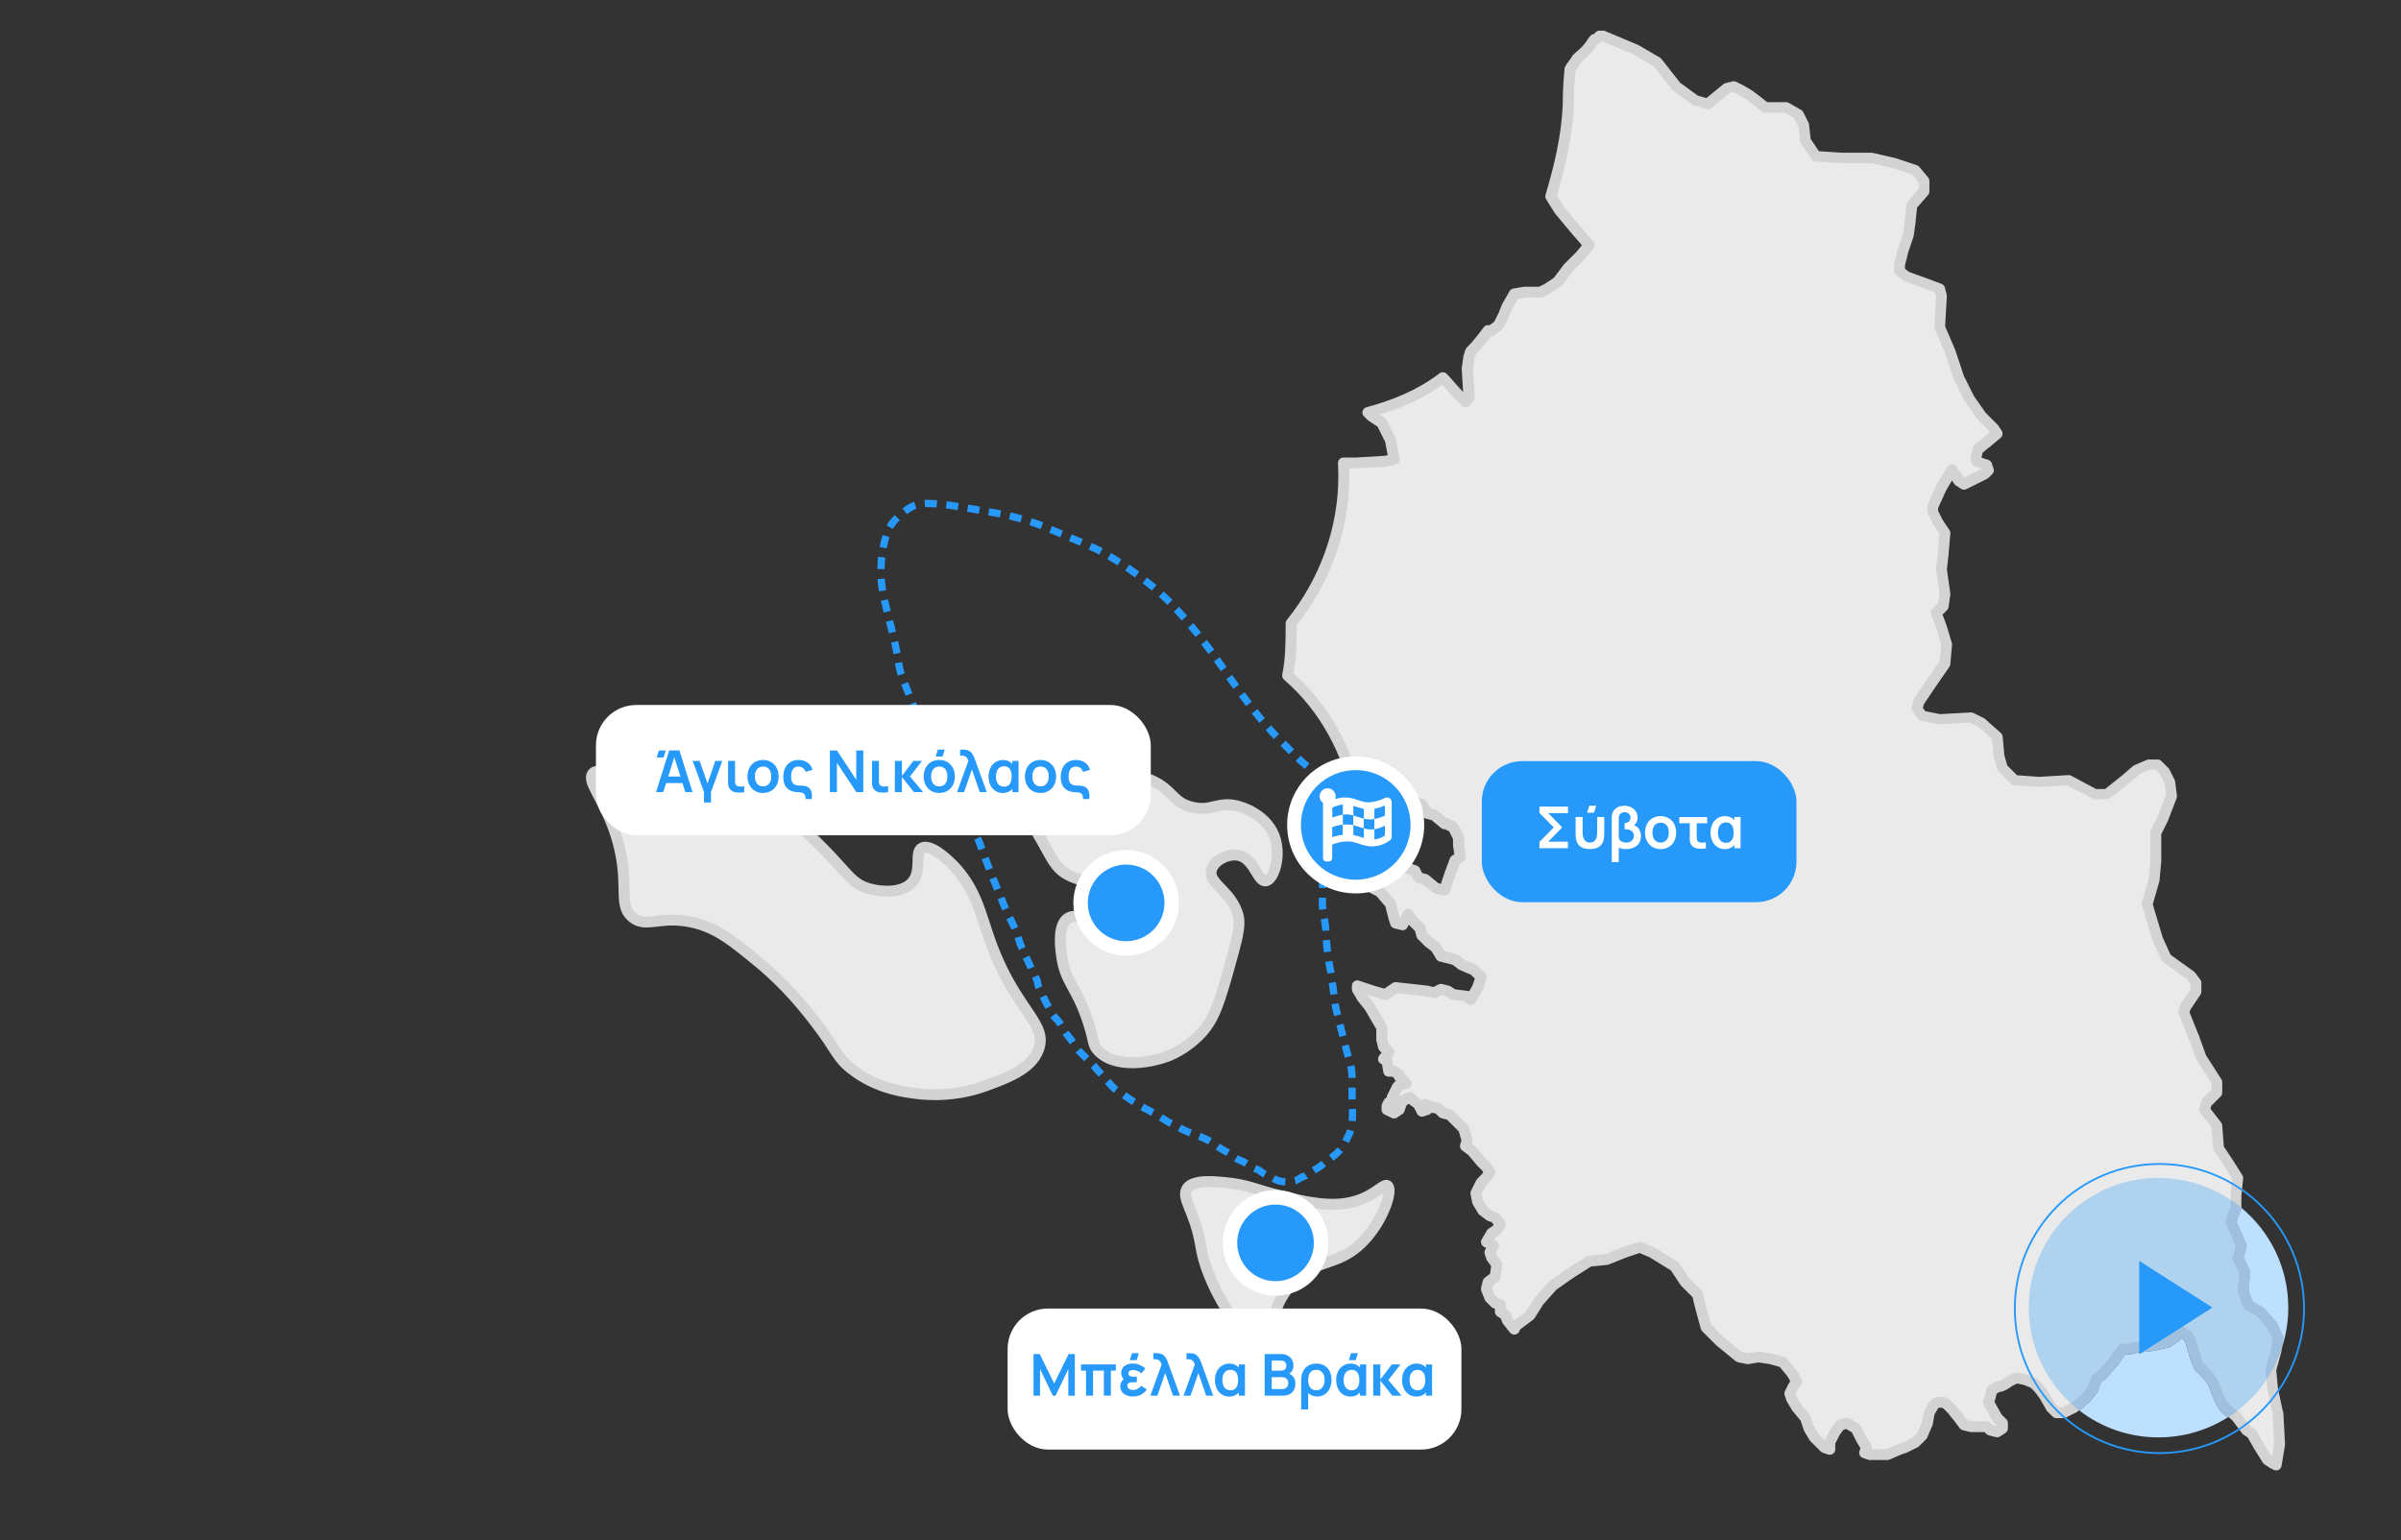 <?xml version="1.0" encoding="UTF-8"?> <svg xmlns="http://www.w3.org/2000/svg" id="Layer_1" viewBox="0 0 497.94 319.53"><rect x="0" y="0" width="497.94" height="319.53" fill="#333333" stroke="none"/><defs><style>.cls-1{fill:#9fc1df;}.cls-1,.cls-2,.cls-3,.cls-4,.cls-5,.cls-6,.cls-7,.cls-8{stroke-width:0px;}.cls-2{fill-rule:evenodd;}.cls-2,.cls-3{fill:#2699fb;}.cls-4{fill:#bde0fe;}.cls-5{fill:#afd2ef;}.cls-6{fill:#fff;}.cls-7{fill:#d3d3d3;}.cls-8{fill:#eaeaea;}</style></defs><path class="cls-2" d="M264.18,153.31l1.09-1.03c-.58-.58-1.11-1.19-1.65-1.8l-1.13.99c.55.62,1.1,1.25,1.69,1.83Z"></path><polygon class="cls-2" points="267.32 156.48 268.38 155.42 266.65 153.67 265.57 154.71 267.32 156.48"></polygon><path class="cls-2" d="M270.6,159.52l.96-1.15c-.64-.53-1.26-1.04-1.82-1.58l-1.04,1.08c.62.59,1.27,1.12,1.9,1.65Z"></path><polygon class="cls-2" points="255.76 142.9 256.97 142.02 255.54 140.01 254.32 140.88 255.76 142.9"></polygon><polygon class="cls-2" points="258.41 146.48 259.6 145.57 258.12 143.6 256.92 144.49 258.41 146.48"></polygon><path class="cls-2" d="M261.18,149.96l1.15-.96c-.52-.62-1.04-1.26-1.55-1.9l-1.18.93c.51.65,1.04,1.29,1.57,1.93Z"></path><polygon class="cls-2" points="247.92 132.14 249.09 131.21 247.51 129.27 246.36 130.24 247.92 132.14"></polygon><polygon class="cls-2" points="250.61 135.65 251.82 134.76 250.31 132.77 249.13 133.68 250.61 135.65"></polygon><polygon class="cls-2" points="253.17 139.25 254.39 138.38 252.97 136.35 251.74 137.22 253.17 139.25"></polygon><path class="cls-2" d="M238.87,122.51l.97-1.14c-.64-.54-1.3-1.07-1.96-1.58l-.92,1.19c.65.5,1.28,1.01,1.91,1.54Z"></path><path class="cls-2" d="M242.09,125.5l1.07-1.05c-.59-.6-1.2-1.19-1.82-1.76l-1.01,1.11c.6.55,1.19,1.12,1.76,1.7Z"></path><path class="cls-2" d="M245.07,128.73l1.13-.99c-.55-.63-1.11-1.25-1.67-1.86l-1.1,1.02c.56.6,1.1,1.21,1.65,1.83Z"></path><path class="cls-2" d="M227.97,115.07l.7-1.32c-.74-.4-1.5-.77-2.27-1.12l-.62,1.36c.74.34,1.47.7,2.19,1.08Z"></path><path class="cls-2" d="M231.75,117.3l.81-1.26c-.7-.45-1.42-.9-2.14-1.32l-.76,1.29c.7.41,1.4.84,2.09,1.29Z"></path><polygon class="cls-2" points="235.38 119.79 236.26 118.57 234.21 117.14 233.36 118.37 235.38 119.79"></polygon><path class="cls-2" d="M215.81,109.76l.54-1.4c-.79-.3-1.58-.58-2.38-.84l-.47,1.43c.78.25,1.55.53,2.31.82Z"></path><polygon class="cls-2" points="219.89 111.48 220.46 110.09 218.16 109.13 217.61 110.52 219.89 111.48"></polygon><polygon class="cls-2" points="223.96 113.2 224.55 111.82 222.26 110.85 221.68 112.24 223.96 113.2"></polygon><rect class="cls-3" x="201.15" y="104.4" width="1.5" height="2.48" transform="translate(63.37 286.56) rotate(-80.18)"></rect><path class="cls-2" d="M207.35,107.35l.29-1.47c-.82-.16-1.65-.31-2.47-.44l-.23,1.48c.81.13,1.61.27,2.42.43Z"></path><path class="cls-2" d="M211.61,108.37l.41-1.44c-.81-.23-1.62-.44-2.44-.63l-.34,1.46c.8.19,1.59.39,2.37.61Z"></path><path class="cls-2" d="M190.06,105.5l-.49-1.42c-.87.32-1.68.85-2.39,1.39l.9,1.2c.63-.47,1.27-.89,1.99-1.16Z"></path><path class="cls-2" d="M194.24,105.28l.11-1.5c-.86-.06-1.65-.11-2.62-.09l.11,1.5c.75-.01,1.59.03,2.39.09Z"></path><path class="cls-2" d="M198.59,105.83l.24-1.48c-.82-.14-1.65-.26-2.49-.36l-.18,1.49c.81.1,1.62.22,2.43.35Z"></path><path class="cls-2" d="M183.61,115.66l-1.49-.17c-.1.85-.15,1.7-.17,2.56l1.5.03c.02-.81.07-1.62.16-2.42Z"></path><path class="cls-2" d="M184.46,111.4l-1.44-.41c-.24.82-.43,1.66-.59,2.5l1.47.28c.15-.8.33-1.58.56-2.36Z"></path><path class="cls-2" d="M186.61,107.91l-1.06-1.06c-.63.63-1.2,1.31-1.69,2.13l1.29.76c.39-.65.9-1.27,1.46-1.82Z"></path><polygon class="cls-2" points="185.19 128.62 183.74 128.99 184.35 131.39 185.81 131.02 185.19 128.62"></polygon><path class="cls-2" d="M184.16,124.33l-1.47.31c.18.82.37,1.63.57,2.44l1.46-.36c-.2-.8-.39-1.6-.56-2.39Z"></path><path class="cls-2" d="M183.49,120.03l-1.5.1c.05.86.17,1.73.31,2.56l1.48-.25c-.14-.81-.24-1.59-.29-2.4Z"></path><polygon class="cls-2" points="188.31 141.5 186.9 142.03 187.82 144.34 189.22 143.8 188.31 141.5"></polygon><path class="cls-2" d="M187.07,137.36l-1.48.25c.14.83.32,1.7.6,2.55l1.43-.47c-.25-.75-.41-1.53-.54-2.33Z"></path><path class="cls-2" d="M186.27,132.98l-1.46.33c.18.79.33,1.59.48,2.38l1.48-.25c-.15-.82-.31-1.64-.49-2.45Z"></path><polygon class="cls-2" points="193.05 153.94 191.67 154.53 192.67 156.8 194.04 156.2 193.05 153.94"></polygon><path class="cls-2" d="M191.51,149.82l-1.42.48c.26.78.53,1.57.82,2.37l1.41-.52c-.28-.76-.54-1.54-.81-2.32Z"></path><path class="cls-2" d="M189.96,145.65l-1.4.55c.3.77.62,1.54.89,2.28l1.41-.52c-.29-.79-.61-1.55-.91-2.32Z"></path><path class="cls-2" d="M199.15,165.71l-1.31.73c.4.71.79,1.43,1.17,2.15l1.33-.7c-.39-.73-.78-1.46-1.19-2.19Z"></path><polygon class="cls-2" points="196.85 161.89 195.57 162.67 196.87 164.77 198.15 164 196.85 161.89"></polygon><path class="cls-2" d="M194.84,158.03l-1.37.6c.32.74.68,1.56,1.1,2.31l1.32-.71c-.39-.71-.71-1.43-1.04-2.2Z"></path><polygon class="cls-2" points="205.02 177.75 203.61 178.26 204.49 180.57 205.9 180.07 205.02 177.75"></polygon><path class="cls-2" d="M203.39,173.56l-1.34.66c.32.64.57,1.43.88,2.2l1.41-.52c-.31-.76-.55-1.55-.94-2.35Z"></path><path class="cls-2" d="M201.25,169.68l-1.34.68c.35.71.77,1.53,1.21,2.24l1.29-.77c-.43-.7-.78-1.39-1.16-2.15Z"></path><polygon class="cls-2" points="210.06 190.03 208.71 190.69 209.8 192.9 211.16 192.26 210.06 190.03"></polygon><path class="cls-2" d="M208.32,186l-1.4.54c.27.75.6,1.59.95,2.34l1.37-.61c-.34-.75-.63-1.48-.92-2.27Z"></path><path class="cls-2" d="M206.6,181.91l-1.39.56c.32.79.65,1.55.98,2.3l1.38-.59c-.33-.76-.66-1.51-.96-2.27Z"></path><path class="cls-2" d="M215.37,202.26l-1.36.63.13.27c.14.28.28.56.32.87.03.17.04.28.09.49.05.23.14.48.23.68l1.37-.61c-.06-.14-.11-.27-.14-.41-.03-.15-.06-.37-.1-.55-.05-.38-.22-.73-.39-1.07l-.15-.31Z"></path><path class="cls-2" d="M213.49,198.23l-1.36.64c.35.75.7,1.48,1.01,2.22l1.38-.58c-.33-.77-.68-1.53-1.03-2.27Z"></path><path class="cls-2" d="M211.89,194.21l-1.45.39c.12.46.26,1.05.49,1.59l.38.89,1.37-.61-.36-.84c-.19-.44-.29-.9-.43-1.41Z"></path><path class="cls-2" d="M221.59,213.82l-1.23.86,1.2,1.52c.1.14.2.27.3.42l1.25-.83c-.11-.17-.23-.34-.36-.51l-1.15-1.46Z"></path><path class="cls-2" d="M219.03,210.21l-1.21.88c.23.31.53.63.78.88.21.22.42.45.59.71l.16.26,1.27-.79-.2-.32c-.21-.32-.46-.6-.72-.88-.24-.26-.46-.48-.66-.75Z"></path><path class="cls-2" d="M217.02,206.39l-1.36.63c.34.75.72,1.54,1.16,2.29l1.29-.76c-.4-.69-.75-1.41-1.09-2.16Z"></path><path class="cls-2" d="M230.26,223.82l-1.1,1.02.83.93c.31.34.65.67,1.03.94l.91-1.19c-.62-.45-1.08-1.06-1.67-1.7Z"></path><polygon class="cls-2" points="227.29 220.5 226.21 221.54 227.85 223.38 228.95 222.35 227.29 220.5"></polygon><polygon class="cls-2" points="224.19 217.38 223.05 218.37 223.28 218.6 224.84 220.15 225.92 219.11 224.37 217.58 224.19 217.38"></polygon><path class="cls-2" d="M241.16,231.16l-.83,1.25c.66.44,1.44.96,2.22,1.34l.67-1.34c-.72-.35-1.36-.78-2.06-1.25Z"></path><path class="cls-2" d="M237.25,228.98l-.74,1.31c.73.41,1.48.81,2.22,1.19l.68-1.34c-.73-.37-1.45-.76-2.16-1.16Z"></path><path class="cls-2" d="M233.58,226.61l-.88,1.21c.66.44,1.38.99,2.09,1.43l.8-1.27c-.7-.43-1.32-.91-2.02-1.38Z"></path><path class="cls-2" d="M252.98,237.25l-.85,1.23c.35.24.73.49,1.13.71.37.2.73.39,1.05.59l.77-1.29c-.37-.22-.74-.42-1.1-.61-.34-.19-.67-.4-1-.63Z"></path><path class="cls-2" d="M249.01,235.03l-.55,1.4c.75.29,1.46.6,2.09.98l.77-1.29c-.75-.45-1.54-.79-2.31-1.09Z"></path><path class="cls-2" d="M245.02,233.32l-.75,1.3c.75.45,1.58.81,2.37,1.12l.55-1.4c-.76-.3-1.48-.62-2.17-1.02Z"></path><path class="cls-2" d="M264.47,243.83l-.74,1.3c.36.21.85.47,1.37.59.52.13.99.17,1.45.18l.04-1.5c-.81-.01-1.42-.15-2.11-.57Z"></path><path class="cls-2" d="M260.52,241.71l-.58,1.38c.49.18.72.26.94.42l.47.37c.2.15.42.29.63.41l.72-1.32c-.16-.09-.31-.18-.46-.29-.14-.1-.28-.23-.5-.39-.4-.29-.89-.45-1.22-.57Z"></path><path class="cls-2" d="M256.72,239.64l-.79,1.28c.46.29,1.07.54,1.44.7.26.11.51.25.74.41l.81-1.26c-.29-.2-.59-.37-.91-.51-.5-.22-.89-.37-1.3-.62Z"></path><path class="cls-2" d="M275.63,239.61l.89,1.21c.76-.58,1.33-1.1,1.99-1.81l-1.13-.98c-.5.55-1.14,1.13-1.74,1.58Z"></path><path class="cls-2" d="M272.04,242.14l.81,1.27c.4-.23,1.07-.59,1.59-.99.21-.16.4-.32.57-.47l-.98-1.14c-.17.15-.34.29-.5.42-.45.35-.9.59-1.48.92Z"></path><path class="cls-2" d="M268.41,244.25l.36,1.46c.43-.17.83-.4,1.22-.67.41-.22.85-.4,1.29-.51l-.81-1.27c-.79.08-1.35.69-2.06.98Z"></path><path class="cls-2" d="M279.68,228.12l1.5-.05c-.03-.82-.03-1.6-.02-2.43l-1.5-.02c-.02.82-.01,1.67.02,2.5Z"></path><path class="cls-2" d="M279.69,232.49l1.49.13c.08-.88.08-1.74.06-2.58l-1.5.04c.02.81.01,1.62-.05,2.41Z"></path><path class="cls-2" d="M278.38,236.47l1.35.65.56-1.1c.2-.41.39-.84.52-1.29l-1.44-.44c-.21.73-.61,1.39-.99,2.17Z"></path><polygon class="cls-2" points="277.77 215.13 279.22 214.76 278.62 212.35 277.16 212.73 277.77 215.13"></polygon><path class="cls-2" d="M278.91,219.44l1.44-.43c-.24-.81-.45-1.53-.65-2.35l-1.45.37c.19.79.43,1.63.67,2.41Z"></path><path class="cls-2" d="M279.66,223.64l1.5-.04c-.02-.84-.09-1.78-.29-2.64l-1.47.32c.17.78.24,1.54.26,2.36Z"></path><path class="cls-2" d="M275.29,202l1.48-.25c-.15-.88-.34-1.64-.46-2.43l-1.48.24c.13.83.33,1.65.46,2.43Z"></path><path class="cls-2" d="M275.91,206.37l1.49-.18c-.12-.9-.26-1.63-.35-2.46l-1.49.19c.09.81.25,1.67.35,2.45Z"></path><path class="cls-2" d="M276.68,210.8l1.45-.38-.3-1.2c-.09-.36-.16-.72-.21-1.1l-1.49.21c.06.42.14.85.25,1.28l.3,1.2Z"></path><path class="cls-2" d="M273.59,188.76l1.49-.19c-.1-.74-.09-1.51-.07-2.33l-1.5-.03c-.02.83-.03,1.69.08,2.55Z"></path><path class="cls-2" d="M274.22,193.11l1.5-.07c-.04-.89-.18-1.76-.33-2.58l-1.48.26c.14.81.27,1.6.3,2.39Z"></path><path class="cls-2" d="M274.55,197.56l1.49-.17c-.09-.8-.16-1.61-.22-2.42l-1.5.1c.06.83.13,1.66.23,2.49Z"></path><path class="cls-2" d="M274.72,175.36l1.37.61c.14-.34.32-.63.53-.95.22-.34.47-.72.69-1.2l-1.37-.61c-.27.64-.88,1.32-1.22,2.15Z"></path><path class="cls-2" d="M273.47,179.8l1.5.02c0-.36.02-.71.08-1.06.07-.36.18-.7.3-1.04l-1.41-.51c-.16.42-.29.84-.37,1.28-.07.43-.1.87-.1,1.31Z"></path><rect class="cls-3" x="273.53" y="181.75" width="1.5" height="2.48"></rect><path class="cls-8" d="M472.37,293.22l-1.09-5.06-.36-3.98,1.08-3.98.36-2.53-1.09-2.53-2.53-2.89-2.53-1.45-1.08-2.89.36-3.98-1.45-2.89.72-2.53-2.17-5.06,1.08-2.89v-2.53l.36-3.61-1.81-2.89-2.17-3.25-.36-4.7-2.53-3.25.36-1.45,2.17-2.17v-2.17l-3.25-5.06-1.45-3.98-2.17-5.42.36-1.09,2.17-3.25v-1.81l-1.08-1.45-5.06-3.61-1.81-3.98-2.17-7.23,1.45-5.06.36-3.98v-5.78l1.45-2.89,1.81-4.7-.36-2.89-1.09-2.17-1.45-1.45h-1.81l-2.53,1.09-2.53,2.17-3.62,2.89h-2.53l-5.42-2.89-6.15.36-5.06-.36-2.53-2.53-.72-2.53-.36-3.98-3.25-2.89-2.17-1.08-6.51.36-3.61-.72-1.09-1.45.36-1.45,2.17-3.25,3.25-4.7.36-3.98-1.08-3.61-1.09-2.89,1.45-1.45.36-2.53-.72-5.06.36-3.25.36-4.34-1.45-2.17-1.08-2.17v-1.08l1.81-3.98,2.17-3.61,1.45,2.17,1.08.72,4.34-2.17.72-.72-.36-1.09-2.17-.72v-1.09l.36-1.45,1.81-1.45,2.17-1.81-.72-1.08-2.53-2.53-2.53-3.61-2.17-4.34-1.81-5.42-2.17-5.06.36-6.51-.36-1.45-2.89-1.08-3.98-1.45-1.45-1.08v-1.45l.72-2.89,1.09-3.26.36-2.53.36-3.61,2.53-2.89v-2.17l-1.81-2.17-4.34-1.45-4.7-1.09h-6.15l-5.42-.36-2.17-3.26-.36-3.25-1.09-2.17-2.53-1.45h-4.34l-1.81-1.45-1.45-1.09-1.81-1.08-1.45-.72-1.45.36-3.98,3.25-2.53-.72-3.98-2.89-3.98-5.06-4.34-2.53-6.87-2.89h-.72c-.36.36-.72.72-1.09.72-.36.36-.72,1.08-1.08,1.45-.72,1.09-1.81,1.81-2.53,2.53-.36.72-1.09,1.45-1.45,2.17-.36,3.61-.36,6.87-.36,7.59-.36,6.87-1.81,12.65-3.62,18.8l1.81,2.89,3.62,4.34,2.53,2.89-1.81,2.17-2.53,2.53-2.17,2.89-2.17,1.45-1.45.72h-3.25l-2.17.36-1.45,2.53-.72,1.81-1.09,2.17-1.45,1.08h-.72c-1.09,1.45-2.17,2.89-3.62,4.34l-.36,1.09-.36,2.53.36,5.78-.72,1.09-1.45-1.45-2.89-3.25-.36-.36c-4.7,3.61-10.12,5.78-15.55,7.23l.72.72,2.17,1.45,1.81,3.61.72,3.98-1.81.36-6.15.36h-2.53c.72,11.93-3.25,23.86-10.85,33.26,0,3.61,0,7.23-.72,10.85,7.59,6.51,12.65,15.91,14.46,25.67l1.08.36,1.45.72h1.08l.36-.36,1.81-1.09,2.89-.36,1.45.72h.72l1.45.72,1.08.36,1.08,1.81,1.45.36,2.17,1.81h.36l1.45.72,1.09,2.17v1.45l.36,2.53-1.08.72-1.08,2.89-1.09,3.26h-.36l-1.45-.36-2.17-1.81-1.45-.36-.72-1.45-2.17-.72-1.09-1.45h-.36l-1.45.72h-.72l-.36-1.08-1.45-.36-1.45,1.09-1.45.72-1.09.36c0,.72,0,1.45-.36,1.81l.36.36,2.89,2.17,1.45.72,2.17,2.53.36,1.45.36,1.45.36,1.09,1.45.36,1.08-2.17,1.09,1.45,1.45,1.45.36,1.45,1.45,1.45,1.45,1.08,1.08,1.81,2.89.72,1.45,1.09,2.53,1.08,1.45,1.45-.36,1.08-.36,1.09-1.45,2.53-.72-.72-2.89-.36-1.08-.72-1.45-.36-1.45.72-1.45-.36-3.25-.36-3.25-.36-2.17,1.45-2.53-.72-3.25-1.08v.72l1.08,1.81,1.45,1.81,2.53,4.34v2.53l.36,1.45,1.09,1.09-1.09,1.45.72.36.36,2.17h1.09l1.08.72v.36l1.45,1.45-1.45.36-.36.36-1.08,2.17,1.08.72-1.81.36-.36.72v.72l1.45.72,1.08-.72.36-1.08.36-.72,1.45-.72.36.36,1.45,1.09.72,1.45,1.08-.36-.36-1.08,1.81.72h.72l1.08,1.09,1.45.36.72.72,2.17,2.17.72,2.53-.36,1.09,1.45,1.08,1.81,2.17,1.08,1.09.72,1.08-.72,1.09-1.08,1.08-1.09,2.17.36,1.81,1.08,1.81,1.45,1.08,1.08.36,1.09,1.45-.72,1.09-1.09.72-1.08,1.81,1.45.72-.72,1.45.36,1.08,1.09,1.45-.36,2.53-1.45,1.09-.36,1.45.72,1.81,1.08,1.09,1.09.36v1.45l1.08.72.36,1.08,1.45,1.81.36-.72,2.89-2.17,1.81-2.89,2.89-3.26,3.62-2.53,3.98-2.53,3.62-.36,3.62-1.45,3.25-1.09,2.53,1.09,4.7,2.89,2.17,3.25,2.53,2.53.72,2.89,1.08,3.98,2.89,2.89,3.98,3.25,1.81.36,2.17-.36,2.53.36,2.53.72,1.81,2.17,1.09,1.81-.72,1.09-.72,1.45.36,1.09,1.09,1.81,1.81,2.17.72,2.17,1.08,1.81,2.17,2.17,1.08.36v-1.45l1.08-2.17,1.08-1.45,1.45-.36,1.81,1.09,1.08,2.17,1.09,1.81-.36,1.09,1.09.36h3.61l2.53-1.08,1.08-.36,2.17-1.08,1.45-1.45,1.08-2.53.36-2.17,1.08-1.81.72-.36h1.08l.72.36,1.09,1.09,1.45,1.81,1.08,1.45,1.45.36h3.25l.72.72,1.45.36,1.08-.72v-1.09l-1.08-1.08-1.81-3.25.36-1.08.36-1.45s1.09-.72,1.45-.72c.72,0,2.17-1.09,2.17-1.09l1.45-.72,1.81.36,1.81.72,1.08,1.09,1.08,1.45,1.45,2.53,1.09,1.08h1.45l2.17-1.08,2.53-2.17,1.45-1.81.72-2.17,1.09-.72,2.53-2.89.72-1.08,1.09-1.45h1.45l1.45-.36,3.25-.36,3.25-.72,2.89-2.17,1.08.72.72,1.08,1.08,3.62.72,1.81,1.81,1.81,1.09,1.45,1.08,2.89.72,1.45.72,1.09,2.17,1.81,2.17,2.89,1.08.72,1.45,2.53,1.81,2.89,1.09.72.72.36.72-4.34-.36-6.51"></path><path class="cls-7" d="M472.37,293.22l1.11-.24-1.07-5-.33-3.7,1.03-3.78.03-.14.36-2.53c.03-.21,0-.41-.08-.61l-1.08-2.53c-.05-.11-.11-.21-.19-.3l-2.53-2.89c-.08-.09-.18-.17-.29-.24l-2.17-1.24-.85-2.27.34-3.72c.02-.21-.02-.42-.12-.61l-1.25-2.5.6-2.11c.07-.25.05-.52-.05-.76l-1.99-4.64.93-2.46c.05-.13.07-.27.07-.4v-2.48l.36-3.56c.03-.25-.03-.5-.17-.72l-1.81-2.89-.02-.03-2-3.01-.34-4.4c-.02-.22-.1-.44-.23-.61l-2.19-2.82.15-.61,1.95-1.95c.21-.21.33-.5.33-.8v-2.17c0-.21-.06-.43-.18-.61l-3.18-4.95-1.4-3.86v-.03s-2.03-5.04-2.03-5.04l.18-.54,2.09-3.13c.13-.19.19-.4.19-.63v-1.81c0-.25-.08-.48-.23-.68l-1.08-1.45c-.07-.09-.15-.17-.25-.24l-4.82-3.44-1.65-3.64-2.05-6.84,1.36-4.74.04-.21.36-3.98v-.1s0-5.52,0-5.52l1.33-2.65.04-.1,1.81-4.7c.07-.17.09-.36.07-.55l-.36-2.89c-.01-.13-.05-.25-.11-.37l-1.08-2.17c-.06-.11-.12-.2-.21-.29l-1.45-1.45c-.21-.21-.5-.33-.8-.33h-1.81c-.15,0-.31.03-.45.09l-2.53,1.08c-.11.05-.2.11-.29.18l-2.53,2.17.74.86-.71-.89-3.31,2.64h-1.85l-5.17-2.76c-.18-.1-.39-.14-.6-.13l-6.07.36-4.57-.33-2.02-2.02-.61-2.14-.35-3.87c-.03-.29-.16-.55-.38-.74l-3.25-2.89-.25-.17-2.17-1.08c-.18-.09-.37-.13-.57-.12l-6.37.35-3.05-.61-.5-.67.18-.73,2.06-3.09-.94-.63.93.64,3.25-4.7c.11-.16.18-.34.2-.54l.36-3.98c.01-.14,0-.29-.04-.43l-1.08-3.62-.02-.07-.83-2.21.93-.93c.17-.17.29-.4.32-.64l.36-2.53c.02-.1.02-.21,0-.32l-.7-4.93.34-3.11v-.03s.37-4.34.37-4.34c.02-.26-.04-.51-.19-.72l-1.41-2.11-.94-1.87v-.57l1.68-3.7,1.21-2.02.45.68c.08.12.19.23.32.31l1.08.72c.34.23.77.25,1.14.07l4.34-2.17c.11-.06.2-.12.29-.21l.72-.72c.3-.3.41-.75.27-1.16l-.36-1.09c-.11-.34-.38-.6-.72-.72l-1.4-.46v-.13l.24-.94,1.51-1.21h.02s2.17-1.82,2.17-1.82c.44-.37.54-1.02.22-1.5l-.72-1.08-.14-.17-2.46-2.46-2.43-3.47-2.09-4.19-1.78-5.35-.03-.09-2.07-4.82.35-6.24c0-.12,0-.23-.03-.34l-.36-1.45c-.09-.36-.35-.66-.7-.79l-2.89-1.08h-.01s-3.82-1.39-3.82-1.39l-.86-.64v-.74l.68-2.72,1.07-3.2.05-.2.36-2.53v-.05s.33-3.26.33-3.26l2.29-2.62c.18-.21.28-.47.28-.75v-2.17c0-.27-.09-.52-.26-.73l-1.81-2.17c-.13-.16-.31-.28-.51-.35l-4.34-1.45-.11-.03-4.7-1.09-.26-.03h-6.11l-4.82-.32-1.71-2.56-.33-2.98c-.01-.13-.05-.26-.11-.38l-1.09-2.17c-.1-.2-.26-.37-.45-.48l-2.53-1.45c-.17-.1-.37-.15-.56-.15h-3.94l-1.5-1.2-.03-.02-1.45-1.09-.1-.07-1.81-1.08-.08-.04-1.45-.72c-.24-.12-.52-.15-.78-.09l-1.45.36c-.16.04-.32.12-.44.22l-3.52,2.88-1.77-.51-3.68-2.68-3.88-4.94c-.09-.11-.2-.21-.32-.28l-4.34-2.53-.13-.07-6.87-2.89c-.14-.06-.29-.09-.44-.09h-.72c-.3,0-.59.12-.8.33-.18.18-.33.33-.42.39l-.05.03h0s.19.39.19.39v-.42c-.11,0-.18.03-.19.03l.19.39v-.42c-.3,0-.59.12-.8.33-.3.31-.5.62-.68.9-.17.27-.34.5-.4.55l-.14.17c-.28.42-.66.81-1.08,1.19-.42.38-.88.74-1.31,1.17-.09.09-.16.18-.21.29-.11.23-.34.55-.62.91-.27.36-.58.76-.83,1.26-.06.12-.1.26-.12.39-.37,3.68-.37,6.97-.37,7.71h1.13l-1.13-.06c-.36,6.74-1.77,12.42-3.57,18.54-.09.31-.04.65.13.92l1.81,2.89.09.12,3.62,4.34.02.02,1.89,2.16-1.16,1.39-2.49,2.49-.11.12-2.05,2.74-1.95,1.3-1.14.57h-3.17s-2.17.38-2.17.38c-.34.06-.63.26-.8.56l-1.45,2.53-.07.14-.71,1.77-.94,1.88-.93.7h-.34c-.36,0-.69.17-.91.45-1.08,1.45-2.13,2.84-3.51,4.22-.12.12-.22.28-.27.44l-.36,1.09-.05.2-.36,2.53v.23s.33,5.4.33,5.4l-.51.77.95.63.8-.8-1.43-1.43-2.86-3.22-.04-.05-.36-.36c-.4-.4-1.04-.44-1.49-.1-4.54,3.49-9.81,5.61-15.15,7.03-.39.11-.7.41-.8.8-.1.39,0,.81.29,1.09l.72.72.17.14,1.92,1.28,1.6,3.2.5,2.72-.64.13-6.04.36h-2.5c-.31,0-.61.13-.82.36-.21.23-.33.53-.31.85.05.9.08,1.81.08,2.71,0,10.72-3.84,21.3-10.68,29.77-.16.2-.25.45-.25.71,0,3.62,0,7.15-.7,10.62-.08.4.06.82.38,1.08,7.37,6.31,12.32,15.5,14.08,25.02.07.41.36.74.75.87l1.01.33,1.37.69c.16.08.33.12.51.12h1.08c.3,0,.59-.12.8-.33l.26-.26,1.48-.89,2.32-.29,1.14.57c.16.08.33.12.51.12h.45l1.21.6.15.06.69.23.87,1.45c.15.26.41.44.7.52l1.2.3,1.97,1.64c.2.17.46.26.73.26h.09l.87.43.79,1.59v1.34s.27,1.82.27,1.82l-.49.33c-.2.13-.35.32-.43.55l-1.08,2.89v.04s-1.1,3.25-1.1,3.25l1.08.36v-1.13h-.22l-1.06-.27-1.97-1.64c-.13-.11-.28-.19-.45-.23l-.94-.24-.49-.98c-.13-.27-.37-.47-.66-.57l-1.83-.61-.87-1.16c-.21-.28-.55-.45-.91-.45h-.36c-.17,0-.35.04-.51.12l-1.21.6h-.46v1.13l1.08-.36-.36-1.08c-.12-.37-.43-.65-.8-.74l-1.45-.36c-.33-.08-.68-.01-.96.19l-1.37,1.02-1.28.64-1.01.34c-.46.15-.77.59-.77,1.08,0,.36,0,.68-.03.88-.01.1-.03.16-.04.18h0s.21.11.21.11l-.17-.17-.05.06.21.11-.17-.17c-.44.44-.44,1.16,0,1.6l.36.36.12.11,2.89,2.17.17.11,1.24.62,1.85,2.15.3,1.19.36,1.45.02.08.36,1.08c.12.37.42.65.8.74l1.45.36c.52.13,1.05-.12,1.29-.59l1.08-2.17-1.01-.51-.91.68,1.08,1.45.11.12,1.22,1.22.29,1.14c.05.2.15.38.3.53l1.45,1.45.12.11,1.27.95.97,1.62c.15.25.41.44.7.52l2.67.67,1.26.95.23.13,2.33,1,.8.8-.14.42-.33.98-1.39,2.43.99.56.8-.8-.72-.72c-.18-.18-.41-.29-.66-.32l-2.63-.33-.86-.57c-.1-.07-.23-.13-.36-.16l-1.45-.36c-.26-.07-.54-.04-.78.08l-1.07.54-1.04-.26-.15-.03-3.25-.36-3.25-.36c-.26-.03-.53.03-.75.18l-1.73,1.16-2-.57-3.23-1.08c-.34-.11-.73-.06-1.02.16-.29.21-.47.56-.47.92v.72c0,.2.06.41.16.58l1.08,1.81.09.12,1.39,1.74,2.34,4v2.23c0,.09.01.18.04.27l.36,1.45c.05.2.16.38.3.53l.39.39-.5.66c-.2.27-.27.61-.2.94.08.33.3.6.6.75l.2.1.27,1.6c.09.55.56.95,1.12.95h.74l.8.53.63-.94h-1.13v.36c0,.3.12.59.33.8l1.45,1.45.8-.8-.28-1.1-1.45.36c-.2.05-.38.15-.53.3l-.36.36c-.08.08-.16.19-.21.29l-1.08,2.17c-.26.51-.09,1.13.39,1.45l1.08.72.63-.94-.22-1.11-1.81.36c-.34.07-.63.29-.79.61l-.36.72c-.08.15-.12.33-.12.51v.72c0,.43.24.82.63,1.01l1.45.72c.37.18.8.16,1.14-.07l1.08-.72c.21-.14.37-.35.45-.59l.34-1.01.16-.31,1.11-.56-.51-1.01-.8.8.36.36.12.1,1.23.92.61,1.21c.25.5.84.75,1.37.57l1.08-.36c.29-.09.52-.3.65-.57.14-.27.16-.58.06-.86l-.36-1.09-1.08.36-.42,1.05,1.81.72c.13.05.28.08.42.08h.25l.75.75c.15.14.33.25.53.3l1.14.28.5.5,1.96,1.96.54,1.91-.25.75c-.16.46,0,.97.4,1.27l1.34,1.01,1.72,2.07.07.08,1,1,.24.37-.24.37-1,1c-.08.08-.16.19-.21.29l-1.08,2.17c-.11.23-.15.48-.1.73l.36,1.81c.03.12.07.25.14.36l1.09,1.81c.07.12.18.24.29.32l1.45,1.08c.1.08.2.13.32.17l.75.25.39.52-.15.23-.89.6c-.14.09-.26.22-.34.36l-1.08,1.81c-.16.27-.2.6-.12.9.09.3.3.56.58.7l.43.22-.22.43c-.13.27-.16.58-.06.87l.36,1.08c.04.12.09.22.17.32l.8,1.07-.23,1.6-1.07.8c-.21.16-.36.38-.42.63l-.36,1.45c-.06.23-.04.48.05.7l.72,1.81c.05.14.15.28.25.38l1.08,1.09c.12.12.28.22.44.27l.31.1v.63c0,.38.19.73.51.94l.76.51.24.72c.04.13.11.25.19.35l1.45,1.81c.24.3.62.46,1.01.42.39-.04.72-.28.89-.62l.24-.48,2.68-2.01c.11-.09.2-.19.28-.31l1.76-2.81,2.74-3.08,3.48-2.44,3.73-2.38,3.35-.33c.1-.01.21-.04.31-.08l3.59-1.44,2.81-.94,2.06.88,4.42,2.72,2.03,3.05.14.17,2.31,2.31.65,2.59v.02s1.09,3.98,1.09,3.98c.05.19.15.36.29.5l2.89,2.89.08.08,3.98,3.25c.14.12.31.2.5.23l1.81.36c.13.03.27.03.41,0l1.99-.33,2.28.33,2.12.6,1.53,1.83.67,1.12-.32.49-.07.12-.72,1.45c-.13.27-.16.58-.06.86l.36,1.09.11.23,1.08,1.81.1.14,1.67,2.01.65,1.96.1.23,1.08,1.81.17.22,2.17,2.17c.12.12.28.22.44.27l1.08.36c.35.12.73.06,1.02-.16.29-.21.47-.56.47-.92v-1.18l.92-1.84.78-1.04.6-.15,1.12.67.94,1.87.04.08.81,1.36-.19.59c-.2.6.12,1.24.72,1.44l1.08.36c.12.04.23.06.36.06h3.61c.15,0,.31-.03.45-.09l2.49-1.07,1.04-.35.15-.06,2.17-1.08c.11-.06.21-.12.29-.21l1.45-1.45c.1-.1.18-.22.24-.36l1.08-2.53c.04-.09.06-.16.08-.26l.33-1.96.8-1.34.19-.09h.55l.32.16.91.91,1.39,1.73,1.08,1.44c.16.21.38.36.63.42l1.45.36c.09.02.18.03.28.03h2.78l.39.39c.14.14.33.25.53.3l1.45.36c.31.08.63.02.9-.16l1.09-.72c.31-.21.5-.56.5-.94v-1.09c0-.3-.12-.59-.33-.8l-.97-.97-1.49-2.68.2-.61.02-.08.36-1.45-1.1-.27.63.94.04-.03c.09-.06.35-.22.59-.35.12-.07.24-.12.31-.15l.04-.02h0s0,0,0,0h0,0s0,0,0,0l-.16-.66v.68c.09,0,.13-.01.16-.02l-.16-.66v.68c.46,0,.78-.13,1.09-.26.46-.2.88-.45,1.2-.66.32-.21.54-.38.56-.39l-.68-.91.5,1.01,1.1-.55,1.32.27,1.5.6.86.86,1,1.33,1.41,2.47.18.24,1.09,1.08c.21.21.5.33.8.33h1.45c.18,0,.35-.04.51-.12l2.17-1.08.23-.15,2.53-2.17.15-.15,1.45-1.81c.08-.11.15-.22.19-.35l.6-1.8.76-.51.22-.2,2.53-2.89.09-.12.71-1.07.72-.96h.88c.09,0,.18-.01.28-.03l1.37-.34,3.18-.35.12-.02,3.25-.72c.16-.04.3-.1.44-.2l2.25-1.69.23.15.5.75,1.04,3.46.04.1.72,1.81c.06.14.14.27.25.38l1.75,1.75.94,1.25,1.03,2.74.05.11.72,1.45.07.12.72,1.09.22.24,2.07,1.73,2.09,2.78c.08.1.17.19.28.26l.86.57,1.31,2.3.02.04,1.81,2.89c.08.13.2.26.33.34l1.09.72.12.07.72.36c.32.16.7.16,1.02,0,.32-.16.54-.47.6-.82l.72-4.34v-.25s-.35-6.51-.35-6.51l-.02-.17-1.11.24-1.13.06.35,6.38-.7,4.22,1.12.19.51-1.01-.66-.33-.82-.55-1.68-2.68-.96.6.98-.56-1.45-2.53c-.09-.16-.21-.28-.36-.38l-.92-.62-2.05-2.74-.18-.19-2.05-1.7-.59-.89-.67-1.33-1.06-2.84c-.04-.1-.09-.2-.16-.28l-1.08-1.45-.11-.12-1.65-1.65-.61-1.53-1.07-3.58c-.03-.11-.08-.21-.14-.3l-.72-1.08c-.08-.13-.19-.23-.32-.32l-1.08-.72c-.4-.27-.93-.25-1.31.04l-2.7,2.02-2.96.66-3.19.36-.15.03-1.31.33h-1.3c-.36,0-.69.17-.91.45l-1.09,1.45-.04.05-.68,1.03-2.38,2.72-.96.64c-.21.14-.37.34-.45.58l-.66,1.98-1.25,1.57-2.35,2.01-1.8.9h-.71l-.64-.64-1.37-2.4-.08-.12-1.08-1.45-.11-.12-1.08-1.09c-.11-.11-.24-.2-.38-.25l-1.81-.72-.2-.06-1.81-.36c-.25-.05-.5-.01-.73.1l-1.45.72-.17.11h-.01c-.06.05-.4.3-.78.52-.19.11-.38.21-.53.27l-.17.06h-.03s.03.23.03.23v-.23h-.03s.03.23.03.23v-.23c-.23,0-.37.04-.5.08-.22.07-.39.15-.57.24-.51.26-.99.58-1.01.59-.23.16-.4.4-.47.67l-.35,1.4-.35,1.04c-.1.3-.07.63.08.91l1.81,3.25c.05.09.12.18.19.25l.75.75h0s-.16.12-.16.12l-.66-.16-.5-.5c-.21-.21-.5-.33-.8-.33h-3.11l-.92-.23-.84-1.12-.02-.03-1.45-1.81-.08-.09-1.08-1.08c-.09-.09-.18-.16-.29-.21l-.72-.36c-.16-.08-.33-.12-.51-.12h-1.08c-.17,0-.35.04-.51.12l-.72.36c-.19.1-.36.25-.46.43l-1.08,1.81c-.07.12-.12.25-.15.4l-.34,2.03-.95,2.21-1.16,1.16-1.93.97-1.01.34-.09.03-2.32.99h-3.2l-.91-.3-.36,1.08,1.08.36.36-1.09c.1-.32.07-.66-.1-.94l-1.07-1.78-1.06-2.12c-.1-.19-.25-.36-.43-.47l-1.81-1.09c-.26-.15-.57-.2-.86-.13l-1.45.36c-.26.07-.48.21-.63.42l-1.08,1.45-.11.17-1.09,2.17c-.08.15-.12.33-.12.51v1.45h1.13l.36-1.08-.83-.28-1.88-1.88-.95-1.58-.68-2.05c-.05-.13-.11-.26-.2-.37l-1.75-2.1-.98-1.63-.17-.52.48-.96.69-1.03c.24-.36.25-.84.03-1.21l-1.08-1.81-.1-.14-1.81-2.17c-.14-.17-.34-.3-.56-.36l-2.53-.72-.15-.03-2.53-.36c-.12-.02-.23-.01-.34,0l-1.96.33-1.33-.27-3.71-3.03-2.64-2.65-1.01-3.69-1.09.3,1.1-.27-.72-2.89c-.05-.2-.16-.38-.3-.53l-2.45-2.45-2.11-3.16c-.09-.14-.21-.25-.35-.34l-4.7-2.89-.15-.08-2.53-1.08c-.25-.11-.54-.12-.81-.03l-3.25,1.08-.06.02-3.47,1.39-3.46.34c-.18.02-.34.08-.49.17l-3.98,2.53-.04.03-3.62,2.53-.2.17-2.89,3.26-.11.15-1.7,2.71-2.72,2.05c-.14.1-.26.24-.33.4l-.36.72,1.01.51.89-.71-1.32-1.65-.3-.89c-.08-.24-.24-.44-.45-.58l-.58-.39v-.84c0-.49-.31-.92-.77-1.08l-.83-.28-.73-.73-.5-1.25.17-.7,1.12-.84c.24-.18.4-.45.44-.75l.36-2.53c.04-.3-.03-.6-.21-.84l-.98-1.3-.15-.47.51-1.03c.13-.27.16-.58.06-.86-.1-.29-.3-.52-.57-.66l-.35-.17.32-.54.87-.58c.13-.08.23-.19.32-.32l.72-1.08c.27-.4.25-.93-.04-1.31l-1.08-1.45c-.14-.19-.33-.32-.55-.4l-.91-.31-1.12-.84-.87-1.45-.25-1.23.83-1.66.95-.95.14-.17.72-1.08c.25-.38.25-.88,0-1.26l-.72-1.08-.14-.17-1.05-1.05-1.78-2.13-.19-.18-.79-.6.1-.31c.07-.21.08-.45.01-.67l-.72-2.53c-.05-.19-.15-.35-.29-.49l-2.17-2.17-.72-.72c-.14-.14-.33-.25-.53-.3l-1.14-.29-.86-.86c-.21-.21-.5-.33-.8-.33h-.51l-1.6-.64c-.41-.16-.88-.07-1.2.23-.32.3-.44.77-.3,1.18h0s-.01.01-.01.01l.36,1.08,1.01-.51-.72-1.45c-.08-.16-.19-.29-.33-.4l-1.38-1.04-.3-.3c-.35-.34-.87-.43-1.31-.21l-1.45.72c-.22.11-.4.29-.5.51l-.36.72-.06.15-.24.72-.21.14-.23-.12v-.02h-1.13l1.01.51.11-.23,1.27-.25c.45-.09.8-.44.89-.89.09-.45-.1-.91-.48-1.16l-.25-.17.55-1.11h.01s1.14-.29,1.14-.29c.4-.1.71-.4.82-.8.11-.39,0-.81-.29-1.1l-1.45-1.45-.8.8h1.13v-.36c0-.38-.19-.73-.51-.94l-1.08-.72c-.19-.12-.41-.19-.63-.19h-.13l-.2-1.22c-.06-.36-.29-.66-.61-.83l-.72-.36-.51,1.01.91.68,1.08-1.45c.34-.45.29-1.08-.1-1.48l-.86-.86-.25-1.01v-2.39c0-.2-.05-.4-.15-.57l-2.53-4.34-.09-.14-1.4-1.75-.88-1.47v-.41h-1.13l-.36,1.08,3.25,1.08h.05s2.53.74,2.53.74c.32.09.66.04.94-.15l1.82-1.22,2.84.32,3.18.35,1.37.34c.26.07.54.04.78-.09l1.07-.54.85.21.92.61c.14.1.32.16.49.18l2.51.31.45.45c.25.25.6.37.95.32.35-.05.66-.26.84-.56l1.45-2.53.09-.2.36-1.09.36-1.08c.13-.41.03-.86-.27-1.16l-1.45-1.45c-.1-.1-.22-.18-.36-.24l-2.4-1.03-1.34-1c-.12-.09-.26-.16-.41-.19l-2.44-.61-.84-1.41c-.08-.13-.17-.23-.29-.32l-1.38-1.03-1.17-1.17-.29-1.14c-.05-.2-.16-.38-.3-.53l-1.39-1.39-1.03-1.38c-.24-.32-.62-.48-1.01-.45-.39.04-.74.27-.91.62l-.68,1.36-.56-.14-.28,1.1,1.08-.36-.35-1.04-.35-1.4-.36-1.45c-.04-.17-.12-.33-.24-.46l-2.17-2.53c-.1-.11-.22-.21-.35-.28l-1.36-.68-2.74-2.06-.3-.31-.8.8.8.8c.45-.46.57-.98.64-1.41.06-.43.05-.84.06-1.2h-1.13l.36,1.08,1.08-.36.15-.06,1.45-.72.17-.11,1.01-.76.32.08.17.49c.15.46.58.77,1.08.77h.72c.18,0,.35-.04.51-.12l1.21-.6h.09v-1.13l-.91.68,1.08,1.45c.14.19.33.32.55.4l1.72.57.52,1.03c.15.3.42.51.74.59l1.19.3,1.97,1.64c.13.11.28.19.45.23l1.45.36c.09.02.18.03.28.03h.36c.49,0,.92-.31,1.08-.78l1.07-3.22.95-2.54.78-.52c.36-.24.56-.67.49-1.1l-.35-2.45v-1.37c0-.18-.04-.35-.12-.51l-1.09-2.17c-.11-.22-.29-.4-.51-.51l-1.45-.72c-.16-.08-.34-.12-.51-.12h-.36v1.13l.73-.87-2.17-1.81c-.13-.11-.28-.19-.45-.23l-.99-.25-.84-1.4c-.14-.23-.36-.41-.61-.49l-1.01-.34-1.37-.69c-.16-.08-.33-.12-.51-.12h-.46l-1.21-.6c-.2-.1-.42-.14-.65-.11l-2.89.36c-.16.02-.3.07-.44.15l-1.81,1.09-.22.17-.03.03h-.35l-1.21-.6-.15-.06-1.09-.36-.36,1.08,1.12-.21c-1.86-10-7.03-19.62-14.84-26.32l-.74.86,1.11.22c.75-3.76.74-7.45.75-11.07h-1.13l.88.71c7.16-8.87,11.18-19.93,11.18-31.2,0-.95-.03-1.9-.08-2.84l-1.13.07v1.13h2.6s6.15-.36,6.15-.36l.16-.02,1.81-.36c.61-.12,1-.71.89-1.32l-.72-3.98c-.02-.11-.05-.21-.1-.31l-1.81-3.61c-.09-.18-.22-.33-.38-.44l-2.08-1.38-.64-.64-.8.8.29,1.09c5.51-1.47,11.08-3.69,15.94-7.43l-.69-.9-.8.8.34.34,2.87,3.23.05.05,1.45,1.45c.24.24.58.36.92.33s.64-.22.83-.5l.72-1.08c.14-.21.2-.45.19-.7l-.36-5.67.33-2.32.33-.98-1.08-.36.8.8c1.51-1.51,2.64-3.02,3.72-4.46l-.91-.68v1.13h.72c.25,0,.48-.08.68-.23l1.45-1.08c.14-.11.25-.24.33-.4l1.09-2.17.04-.09.69-1.73,1.14-2,1.54-.26h3.16c.18,0,.34-.04.5-.12l1.45-.72.12-.07,2.17-1.45c.1-.07.2-.16.28-.26l2.12-2.83,2.47-2.47.07-.08,1.81-2.17c.36-.43.35-1.05-.02-1.47l-2.53-2.89-.85.75.87-.73-3.57-4.28-1.77-2.83-.96.6,1.09.32c1.82-6.17,3.29-12.06,3.66-19.06v-.06c0-.71,0-3.93.36-7.48l-1.13-.11,1.01.51c.11-.23.34-.55.62-.91.27-.36.58-.76.83-1.26l-1.01-.51.8.8c.29-.3.74-.66,1.22-1.09.48-.43,1.01-.95,1.45-1.61l-.94-.63.8.8c.3-.31.5-.62.68-.9.17-.27.34-.5.4-.55l-.8-.8v1.13c.28,0,.53-.07.73-.16.3-.13.51-.3.69-.45.18-.16.33-.31.47-.45l-.8-.8v1.13h.49l6.59,2.77,4.09,2.39,3.84,4.89.23.22,3.98,2.89c.11.08.23.13.36.17l2.53.72c.36.1.74.02,1.03-.21l3.78-3.09.79-.2,1.03.52,1.72,1.03,1.4,1.05.68-.91-.71.89,1.81,1.45c.2.16.45.25.71.25h4.04l1.97,1.13.84,1.68.34,3.05c.02.18.08.35.18.5l2.17,3.25c.19.29.52.48.87.5l5.42.36h.08s6.02,0,6.02,0l4.52,1.04,3.98,1.33,1.34,1.61v1.33l-2.25,2.57c-.16.18-.25.4-.28.63l-.36,3.58-.34,2.42-1.05,3.16-.03.08-.72,2.89c-.02.09-.03.18-.03.27v1.45c0,.36.17.69.45.91l1.45,1.08c.09.07.18.12.29.16l3.96,1.44,2.34.88.18.7-.35,6.34c0,.17.02.35.09.51l2.15,5.02,1.79,5.37.06.15,2.17,4.34.08.14,2.53,3.61.13.15,2.45,2.45.09.14-1.36,1.13-1.82,1.46c-.19.16-.33.37-.39.61l-.36,1.45c-.02.09-.03.18-.03.28v1.09c0,.49.31.92.78,1.08l1.63.54.18.54,1.08-.36-.8-.8-.59.59-3.59,1.79-.35-.23-1.32-1.98c-.22-.32-.58-.51-.97-.5-.39.01-.75.21-.94.55l-2.17,3.61-.06.11-1.81,3.98c-.07.14-.1.31-.1.47v1.08c0,.17.04.35.12.51l1.09,2.17.07.12,1.23,1.84-.33,3.95,1.13.09-1.13-.12-.36,3.25c-.01.09,0,.19,0,.29l.7,4.9-.29,1.99-1.18,1.18c-.31.32-.42.78-.26,1.2l1.07,2.86,1.01,3.37-.32,3.46-3.08,4.45v.02s-2.18,3.25-2.18,3.25c-.07.11-.12.23-.16.35l-.36,1.45c-.08.33-.01.68.19.96l1.09,1.45c.17.23.41.38.68.43l3.62.72c.09.02.19.03.28.02l6.21-.35,1.76.88,2.81,2.5.32,3.53.04.21.72,2.53c.05.19.15.35.29.49l2.53,2.53c.19.19.45.31.72.33l5.06.36h.15l5.83-.34,5.14,2.74c.16.09.35.13.54.13h2.53c.26,0,.51-.09.71-.25l3.61-2.89.03-.02,2.4-2.06,2.16-.93h1.1l.99.98.92,1.83.3,2.42-1.69,4.38-1.42,2.85c-.08.15-.12.33-.12.51v5.73l-.35,3.83-1.42,4.96c-.06.21-.06.43,0,.64l2.17,7.23.05.15,1.81,3.98c.08.18.21.34.37.45l4.92,3.51.75,1.01v1.09l-1.98,2.97c-.05.08-.1.18-.13.27l-.36,1.08c-.09.25-.08.53.02.78l2.16,5.39,1.45,3.97.11.23,3.07,4.78v1.37l-1.84,1.84c-.15.15-.25.33-.3.53l-.36,1.45c-.08.34,0,.7.21.97l2.32,2.98.34,4.36c.01.19.08.38.18.54l2.16,3.24,1.59,2.55-.32,3.23v.11s0,2.33,0,2.33l-1.01,2.7c-.1.27-.09.58.02.84l2.01,4.69-.61,2.14c-.08.28-.05.56.08.82l1.3,2.6-.33,3.66c-.02.17,0,.34.07.5l1.08,2.89c.09.25.27.46.5.59l2.37,1.35,2.29,2.61.89,2.07-.3,2.14-1.07,3.91c-.04.13-.05.27-.04.4l.36,3.98.02.13,1.08,5.06,1.11-.24-1.13.06,1.13-.06"></path><path class="cls-8" d="M241.69,219.29c.97-.35,4.43-1.68,7.53-5.09,2.7-2.98,3.76-6.6,5.76-13.73,1.59-5.65,2.37-8.52,1.77-10.63-1.43-5.06-6.22-6.48-5.54-9.3.48-1.96,3.33-3.49,5.54-3.1,3.39.6,4.06,5.54,5.76,5.31,1.66-.22,3.33-5.23,1.77-9.3-1.77-4.63-6.95-6.05-7.53-6.2-4.24-1.1-5.4,1.25-9.52.22-4.25-1.06-3.91-3.77-8.86-5.76-4.37-1.76-5.48.03-10.19-1.77-4.52-1.72-4.41-3.71-8.19-5.09-5.34-1.95-12.71-.62-13.95,2.66-.82,2.14,1.65,3.4,7.09,11.96,5.13,8.09,5.12,10.41,8.64,12.18,3.56,1.79,6.45.85,7.97,3.32,1.17,1.89,1.01,4.9-.44,5.98-2.08,1.55-5.45-1.89-7.75-.44-2.25,1.41-1.57,6.28-1.33,7.97.77,5.47,3.14,6.26,5.54,13.73,1.27,3.96.85,4.52,1.99,5.76,3.23,3.51,9.94,2.76,13.95,1.33Z"></path><path class="cls-7" d="M241.69,219.29l.38,1.07c1.05-.38,4.71-1.78,7.99-5.4,1.46-1.61,2.48-3.41,3.36-5.66.88-2.25,1.65-4.96,2.65-8.53,1.22-4.37,2-7.09,2.01-9.36,0-.67-.08-1.29-.24-1.89h0c-.75-2.65-2.32-4.39-3.57-5.7-.63-.65-1.18-1.21-1.52-1.68-.17-.23-.29-.44-.37-.61-.07-.18-.1-.32-.1-.46,0-.09,0-.17.03-.26h0c.1-.49.58-1.1,1.3-1.56.71-.46,1.64-.75,2.41-.75.18,0,.36.01.52.04.57.1,1.03.37,1.47.79.67.62,1.23,1.59,1.78,2.49.28.45.56.88.93,1.27.19.19.4.38.68.53.27.15.62.26.98.26.09,0,.17,0,.25-.01h.02c.34-.05.64-.18.9-.34.45-.29.79-.68,1.08-1.12.43-.67.77-1.48,1.01-2.41.24-.92.38-1.95.38-3.03,0-1.28-.2-2.64-.7-3.93-1.01-2.63-2.97-4.31-4.69-5.35-1.73-1.04-3.27-1.46-3.62-1.55-.92-.24-1.75-.34-2.49-.34-1.15,0-2.09.23-2.91.42-.82.2-1.53.36-2.36.36-.51,0-1.08-.06-1.78-.23-.95-.24-1.58-.54-2.12-.9-.8-.54-1.43-1.28-2.38-2.17-.95-.89-2.22-1.84-4.21-2.64-2.23-.91-3.84-.96-5.2-.95-.11,0-.22,0-.33,0-1.35,0-2.53-.02-4.68-.83-2.12-.82-3.03-1.6-4.03-2.47-.99-.87-2.11-1.89-4.18-2.63-1.84-.67-3.87-.98-5.83-.98-2.11,0-4.15.35-5.85,1.03-.85.34-1.62.77-2.26,1.3-.64.53-1.17,1.19-1.47,1.97-.14.37-.23.77-.23,1.18,0,.72.25,1.37.61,2,.54.95,1.35,1.97,2.48,3.49,1.13,1.51,2.57,3.51,4.33,6.29,2.54,4.01,3.79,6.55,4.91,8.43.56.94,1.1,1.73,1.76,2.42.66.69,1.45,1.25,2.42,1.74,1.96.99,3.73,1.22,5.02,1.5.64.14,1.16.29,1.55.5.39.21.67.45.96.9.38.61.61,1.48.6,2.3,0,.52-.09,1.01-.23,1.39-.15.39-.34.65-.53.78-.18.13-.34.18-.64.19-.49.01-1.27-.23-2.14-.55-.88-.3-1.85-.66-2.95-.67-.63,0-1.33.14-1.95.54h0c-.48.3-.86.7-1.14,1.14-.43.66-.67,1.4-.81,2.14-.14.75-.19,1.52-.19,2.25,0,1.47.19,2.83.3,3.56.4,2.89,1.29,4.67,2.29,6.5,1,1.83,2.12,3.78,3.29,7.42.62,1.94.82,2.99,1.02,3.83.11.42.22.82.42,1.22.19.4.46.77.8,1.14,1.01,1.1,2.3,1.83,3.67,2.27,1.38.44,2.85.62,4.31.62,2.6,0,5.18-.55,7.19-1.26l-.38-1.07-.38-1.07c-1.77.63-4.15,1.13-6.43,1.13-1.28,0-2.53-.16-3.61-.51-1.09-.35-2-.89-2.7-1.65-.23-.26-.34-.42-.43-.6-.13-.26-.23-.66-.4-1.41-.17-.75-.42-1.8-.91-3.33-1.22-3.82-2.48-6.01-3.46-7.81-.98-1.81-1.66-3.15-2.03-5.73-.1-.72-.28-1.97-.27-3.24,0-.85.08-1.69.28-2.35.1-.33.22-.6.36-.81.14-.21.28-.35.45-.46h0c.21-.13.42-.19.74-.19.54,0,1.33.24,2.2.55.87.3,1.81.66,2.89.67.65,0,1.38-.17,2-.63.62-.47,1.03-1.11,1.29-1.8.26-.69.38-1.44.38-2.19,0-1.2-.29-2.44-.94-3.5-.48-.78-1.13-1.35-1.82-1.71-1.05-.55-2.12-.71-3.2-.94-1.09-.22-2.2-.49-3.4-1.09-.79-.4-1.32-.79-1.81-1.29-.72-.74-1.36-1.8-2.29-3.49-.93-1.68-2.15-3.94-4.1-7-2.4-3.78-4.25-6.18-5.45-7.8-.6-.81-1.04-1.43-1.29-1.88-.26-.46-.32-.72-.32-.89,0-.1.02-.21.08-.37.13-.34.38-.69.8-1.03.62-.52,1.58-.99,2.75-1.31,1.16-.32,2.52-.5,3.91-.5,1.73,0,3.5.27,5.05.84,1.72.64,2.43,1.31,3.46,2.21,1.02.9,2.32,1.98,4.72,2.88,2.41.93,4.1.98,5.49.98.11,0,.22,0,.33,0,1.33,0,2.41.02,4.36.79,2.3.94,3.24,1.92,4.31,2.98.53.53,1.1,1.09,1.85,1.6.75.51,1.67.94,2.84,1.23.86.21,1.62.3,2.32.3,1.14,0,2.08-.23,2.89-.42.82-.2,1.53-.36,2.38-.36.55,0,1.17.07,1.92.26.23.06,1.57.43,3.02,1.3,1.46.87,2.98,2.22,3.74,4.21.38.99.55,2.07.55,3.12,0,1.34-.28,2.61-.66,3.5-.19.44-.4.78-.57.97-.08.1-.16.15-.19.17h-.03s.06.16.06.16l-.02-.15h-.04s.06.15.06.15l-.02-.15.15,1.12-.13-1.13h0s.02.27.02.27v-.27h-.02s.02.27.02.27v-.27.28l.1-.26-.1-.02v.28l.1-.26-.04.1.05-.09h-.01s-.04.09-.04.09l.05-.09s-.07-.05-.18-.16c-.18-.2-.44-.59-.72-1.05-.43-.7-.94-1.57-1.66-2.37-.72-.79-1.7-1.52-3-1.75-.31-.06-.62-.08-.92-.08-1.29,0-2.56.42-3.63,1.1-1.06.69-1.96,1.65-2.28,2.92h0c-.07.27-.1.54-.1.81,0,.47.1.93.27,1.33.3.71.75,1.28,1.24,1.83,1.48,1.64,3.37,3.19,4.14,5.92h0c.1.36.16.78.16,1.27.01,1.7-.7,4.39-1.93,8.74-1,3.56-1.76,6.23-2.58,8.31-.82,2.09-1.68,3.59-2.93,4.96-2.91,3.22-6.18,4.47-7.07,4.79l.38,1.07Z"></path><path class="cls-8" d="M197.41,179.25c-.48-.48-4.35-4.33-6.2-3.32-1.65.89.13,4.63-1.99,7.09-2.01,2.33-6.32,2.14-9.08,1.33-3.67-1.08-4.23-3.18-9.97-8.86-3.65-3.61-7.15-7.02-12.4-9.74-1.55-.8-4.69-2.41-9.08-3.32-7.43-1.55-9.42.76-17.5-.66-5.28-.93-7.19-2.4-8.19-1.33-1.69,1.81,3.39,6.34,5.54,15.72,1.84,8.07-.31,11.75,2.66,14.17,2.77,2.26,5.45-.28,11.74.89,5.39,1,8.89,3.88,14.4,8.42,5.82,4.79,9.74,9.82,11.74,12.4,4.6,5.96,4.34,7.23,7.53,9.74,5.14,4.06,10.86,4.77,13.51,5.09,7.11.88,12.55-.95,14.17-1.55,4.69-1.72,9.55-3.51,11.07-7.53,2.12-5.58-4.97-8.12-10.19-23.03-1.89-5.41-2.89-10.6-7.75-15.5Z"></path><path class="cls-7" d="M197.41,179.25l.81-.8c-.23-.23-1.14-1.14-2.28-2.01-.57-.44-1.2-.87-1.87-1.21-.67-.33-1.36-.6-2.15-.61-.41,0-.85.08-1.26.31h0c-.39.21-.71.53-.91.88-.35.61-.42,1.22-.47,1.8-.06.88-.01,1.76-.12,2.58-.1.82-.32,1.5-.82,2.08-.43.5-1.04.87-1.8,1.12-.76.25-1.66.36-2.58.36-1.24,0-2.52-.21-3.52-.51-.83-.25-1.43-.53-1.99-.9-.84-.55-1.62-1.37-2.75-2.62-1.12-1.25-2.58-2.9-4.75-5.06-3.65-3.61-7.26-7.13-12.68-9.94-1.57-.82-4.83-2.48-9.37-3.43-2.12-.44-3.84-.58-5.37-.58-2.6,0-4.57.39-7.1.38-1.41,0-3.02-.11-5.05-.47-1.93-.34-3.38-.75-4.54-1.09-.58-.17-1.08-.32-1.55-.43-.47-.11-.9-.2-1.35-.2-.3,0-.62.04-.94.16-.32.12-.62.33-.84.58h0c-.44.45-.65,1.11-.64,1.68.01.9.34,1.69.77,2.61.65,1.36,1.59,2.99,2.54,5.04.96,2.04,1.92,4.48,2.59,7.42.89,3.91.81,6.7.88,8.98.03,1.14.09,2.17.39,3.16.29.99.87,1.92,1.78,2.65.56.46,1.16.78,1.78.97.61.19,1.23.26,1.83.26,1.65-.01,3.24-.42,5.39-.41.96,0,2.03.08,3.26.31,2.54.48,4.6,1.37,6.76,2.73,2.15,1.35,4.37,3.18,7.13,5.45,5.72,4.71,9.58,9.65,11.56,12.22,2.27,2.95,3.32,4.69,4.25,6.1.92,1.41,1.8,2.53,3.48,3.84,5.41,4.27,11.41,5,14.07,5.33,1.38.17,2.71.24,3.95.24,5.39,0,9.36-1.35,10.75-1.85,2.34-.86,4.79-1.75,6.9-2.99,1.06-.62,2.04-1.33,2.88-2.18.83-.85,1.52-1.86,1.96-3.02.31-.8.46-1.6.46-2.37,0-1.37-.47-2.63-1.15-3.87-1.03-1.87-2.55-3.83-4.24-6.56-1.69-2.72-3.56-6.2-5.24-11.01-.93-2.66-1.66-5.33-2.79-8.01-1.13-2.68-2.68-5.35-5.23-7.92l-.81.8-.81.8c2.31,2.34,3.69,4.71,4.75,7.21,1.06,2.49,1.77,5.12,2.74,7.87,2.32,6.64,5.04,10.92,7.13,14.02,1.04,1.55,1.92,2.81,2.51,3.88.59,1.08.87,1.94.87,2.78,0,.48-.09.98-.31,1.57-.32.84-.81,1.57-1.46,2.24-.98,1-2.32,1.85-3.88,2.59-1.55.75-3.3,1.39-5.06,2.04-1.26.46-4.95,1.71-9.97,1.72-1.16,0-2.39-.07-3.68-.23-2.62-.32-8.08-1.01-12.95-4.86-1.51-1.2-2.09-1.97-2.99-3.31-.89-1.34-2.02-3.22-4.34-6.23-2.01-2.6-5.99-7.71-11.91-12.58-2.75-2.27-5.03-4.15-7.36-5.62-2.32-1.47-4.71-2.51-7.55-3.04-1.37-.26-2.59-.34-3.67-.34-2.41,0-4.17.43-5.39.41-.44,0-.81-.05-1.15-.15-.34-.11-.66-.27-1.02-.57-.58-.48-.84-.92-1.04-1.55-.3-.94-.29-2.4-.33-4.38-.05-1.99-.18-4.49-.9-7.62-.95-4.17-2.47-7.42-3.73-9.86-.63-1.22-1.19-2.24-1.57-3.06-.39-.81-.56-1.42-.55-1.64.01-.15,0-.1.03-.14h0s0-.01,0-.01l-.02-.03v.03s.02,0,.02,0l-.02-.03v.03s.13-.01.13-.01c.14,0,.43.04.81.14,1.17.29,3.18,1.02,6.23,1.55,2.15.38,3.91.5,5.45.5,2.77,0,4.76-.39,7.1-.38,1.39,0,2.94.13,4.91.54,4.24.88,7.26,2.43,8.79,3.22,5.09,2.64,8.48,5.94,12.13,9.54,2.84,2.8,4.37,4.7,5.74,6.13.69.71,1.34,1.32,2.1,1.82.76.5,1.6.89,2.6,1.19,1.22.36,2.67.6,4.16.6,1.1,0,2.23-.13,3.28-.48,1.05-.34,2.05-.91,2.82-1.8.68-.78,1.04-1.68,1.22-2.51.27-1.26.21-2.44.25-3.28.02-.42.06-.74.12-.89l.06-.13.02-.02h0s.05-.03.16-.03c.21,0,.64.11,1.12.36.73.37,1.57,1,2.24,1.57.67.57,1.18,1.08,1.33,1.23l.81-.8Z"></path><path class="cls-8" d="M246.17,246.67c1.12-1.93,5.08-1.6,7.97-1.33,4.75.45,6.23,1.47,11.07,2.66,6.28,1.54,12.39,3.04,17.94.44,2.72-1.28,4-2.92,4.65-2.44,1.1.83-.74,6.91-4.87,11.29-5.35,5.68-9.8,3.49-14.84,8.86-5.01,5.34-3.7,10.8-6.64,11.29-3.92.65-9.2-8.52-11.29-14.62-1.5-4.35-.75-5.34-2.88-10.85-1-2.59-1.83-4.08-1.11-5.32Z"></path><path class="cls-7" d="M246.17,246.67l.98.57c.08-.14.19-.26.38-.38.27-.18.71-.35,1.27-.45.55-.1,1.22-.15,1.92-.15,1.09,0,2.27.1,3.32.2,2.31.22,3.76.56,5.29,1.01,1.53.45,3.15,1.01,5.62,1.62,3.81.93,7.63,1.88,11.42,1.89,2.46,0,4.91-.41,7.27-1.52,1.29-.6,2.27-1.28,2.98-1.78.35-.25.64-.45.83-.56.09-.05.16-.09.19-.09h0s-.11-.37-.11-.37v.38s.11-.01.11-.01l-.11-.36v.38s0-.68,0-.68l-.4.55c.1.08.3.14.4.13v-.68l-.4.55h0s.34-.46.34-.46l-.49.3.14.15.34-.46-.49.3.22-.14-.25.09.02.05.22-.14-.25.09v.07c.02.05.03.13.03.22,0,.36-.09.96-.3,1.68-.61,2.16-2.22,5.34-4.58,7.84-2.52,2.66-4.67,3.41-7.08,4.25-1.2.42-2.46.84-3.77,1.53-1.31.69-2.65,1.65-3.99,3.08-2.68,2.85-3.68,5.78-4.35,7.9-.33,1.06-.6,1.91-.88,2.4-.14.25-.26.4-.37.48-.11.09-.21.14-.4.17l-.22.02c-.27,0-.6-.08-1-.27-.69-.34-1.53-1.03-2.38-1.98-2.57-2.85-5.17-7.9-6.44-11.63-.72-2.1-.89-3.31-1.16-4.82-.27-1.51-.65-3.26-1.73-6.07-.38-.98-.72-1.79-.96-2.44-.24-.65-.35-1.14-.35-1.43,0-.21.03-.32.12-.47h0s-.98-.57-.98-.57l-.98-.57c-.3.5-.43,1.08-.43,1.62,0,.76.21,1.45.48,2.2.27.75.61,1.55.97,2.48,1.04,2.7,1.35,4.2,1.62,5.65.26,1.45.47,2.91,1.25,5.16,1.05,3.05,2.83,6.77,4.89,9.8,1.03,1.52,2.13,2.86,3.28,3.87.58.5,1.17.93,1.8,1.24.63.31,1.3.5,2,.5.19,0,.39-.02.59-.05.54-.09,1.05-.32,1.45-.64.71-.58,1.07-1.34,1.38-2.13.45-1.2.79-2.58,1.41-4.09.62-1.51,1.51-3.14,3.04-4.77,1.18-1.25,2.28-2.04,3.4-2.63,1.66-.88,3.39-1.31,5.32-2.07,1.92-.76,4-1.9,6.12-4.16,1.77-1.88,3.12-4.02,4.04-5.99.46-.98.82-1.93,1.06-2.78.24-.86.38-1.62.38-2.3,0-.33-.03-.64-.13-.96-.1-.32-.28-.67-.64-.95h0c-.26-.21-.64-.32-.95-.32-.56.02-.89.21-1.22.39-.48.28-.96.64-1.55,1.04-.59.39-1.27.82-2.09,1.2-2.01.94-4.1,1.3-6.31,1.3-3.4,0-7.07-.88-10.88-1.82-2.37-.58-3.91-1.12-5.52-1.59-1.61-.47-3.27-.86-5.72-1.09-1.07-.1-2.31-.21-3.54-.21-1.06,0-2.1.08-3.07.36-.48.14-.95.33-1.37.61-.42.28-.81.66-1.08,1.13h0s.98.57.98.57Z"></path><rect class="cls-3" x="307.31" y="157.9" width="65.25" height="29.26" rx="8.37" ry="8.37"></rect><polygon class="cls-6" points="319.26 174.67 322.23 171.65 319.26 168.64 319.26 167.33 325.19 167.33 325.19 168.69 321.08 168.69 323.89 171.54 323.89 171.76 321.08 174.61 325.16 174.61 325.16 175.97 319.26 175.97 319.26 174.67"></polygon><path class="cls-6" d="M326.76,169.49h1.46v3.12c0,.8.13,2.18,1.51,2.18s1.51-1.38,1.51-2.18v-3.12h1.46v3.51c0,1.21-.19,3.14-2.97,3.14s-2.97-1.93-2.97-3.14v-3.51ZM329.61,167.15h1.43l-.46,1.44h-1.43l.46-1.44Z"></path><path class="cls-6" d="M334.26,169.49c0-.22.04-.46.11-.72.34-1.12,1.42-1.62,2.52-1.62,1.58,0,2.73,1.02,2.73,2.46,0,.64-.24,1.21-.73,1.58.84.3,1.43,1.13,1.43,2.27,0,1.68-1.22,2.69-3.12,2.69-.56,0-1.07-.11-1.49-.31v3.01h-1.45v-9.35ZM338.86,173.4c0-.94-.78-1.37-1.93-1.38v-1.26c.77-.06,1.22-.47,1.22-1.13,0-.73-.56-1.13-1.24-1.13-.4,0-.84.14-1.06.59-.14.31-.14.72-.14.9v3.31c0,.17,0,.5.08.73.19.53.86.77,1.46.77.95,0,1.59-.55,1.59-1.4Z"></path><path class="cls-6" d="M341.16,172.73c0-2.03,1.31-3.42,3.23-3.42s3.23,1.42,3.23,3.42-1.3,3.42-3.23,3.42-3.23-1.42-3.23-3.42ZM346.09,172.73c0-1.26-.58-2.06-1.7-2.06s-1.69.84-1.69,2.06.58,2.06,1.69,2.06,1.7-.85,1.7-2.06Z"></path><path class="cls-6" d="M350.7,175.2c-.32-.54-.26-1.06-.26-1.88v-2.54h-2.17v-1.28h5.78v1.28h-2.17v2.47c0,.53-.02.9.13,1.16.16.26.43.37.71.4.32.02.72,0,1.06-.05v1.21c-.48.13-1.31.13-1.76.05-.48-.08-.96-.25-1.31-.82Z"></path><path class="cls-6" d="M360.97,169.49v6.48h-1.28v-.66c-.46.53-1.14.84-1.96.84-1.83,0-2.99-1.47-2.99-3.42s1.18-3.42,3.03-3.42c.82,0,1.46.3,1.91.83v-.65h1.28ZM359.54,172.73c0-1.26-.47-2.12-1.57-2.12s-1.69.83-1.69,2.13c0,1.16.5,2.11,1.68,2.11,1.12,0,1.58-.86,1.58-2.12Z"></path><path class="cls-3" d="M293.95,171.13c0,7.07-5.73,12.79-12.79,12.79s-12.79-5.73-12.79-12.79,5.73-12.79,12.79-12.79,12.79,5.73,12.79,12.79Z"></path><path class="cls-6" d="M293.95,171.13h-1.42c0,3.15-1.27,5.98-3.33,8.04-2.06,2.06-4.9,3.33-8.04,3.33-3.15,0-5.98-1.27-8.04-3.33-2.06-2.06-3.33-4.9-3.33-8.04,0-3.15,1.27-5.98,3.33-8.04,2.06-2.06,4.9-3.33,8.04-3.33,3.15,0,5.98,1.27,8.04,3.33,2.06,2.06,3.33,4.9,3.33,8.04h2.83c0-7.85-6.36-14.21-14.21-14.21-7.85,0-14.21,6.36-14.21,14.21,0,7.85,6.36,14.21,14.21,14.21,7.85,0,14.21-6.36,14.21-14.21h-1.42Z"></path><path class="cls-6" d="M280.66,169.17v2.02c.77.18,1.46.46,2.18.66v-2.02c-.77-.17-1.47-.46-2.18-.66h0ZM287.28,165.52c-1.08.55-2.26.88-3.47.94-1.59,0-2.9-1.03-4.9-1.03-.69,0-1.37.12-2.02.36.33-.86-.1-1.82-.96-2.15s-1.82.1-2.15.96c-.27.71-.02,1.52.6,1.96v11.46c0,.39.32.71.71.71h.48c.39,0,.71-.32.71-.71h0v-2.81c1.07-.45,2.23-.68,3.39-.65,1.59,0,2.9,1.03,4.9,1.03,1.31-.01,2.58-.44,3.64-1.22.26-.18.41-.47.41-.78v-7.21c0-.52-.42-.95-.95-.95-.14,0-.27.03-.4.09ZM278.47,173.19c-.75.08-1.48.24-2.18.49v-2.09c.7-.27,1.44-.44,2.18-.52v2.11ZM287.21,169.2c-.7.32-1.43.56-2.18.71v2.11c.77-.1,1.52-.36,2.18-.77v2.09c-.65.44-1.4.72-2.18.8v-2.12c-.73.11-1.48.05-2.18-.17v2c-.71-.26-1.44-.47-2.18-.63v-2.03c-.72-.16-1.46-.2-2.18-.11v-2.08c-.75.13-1.48.34-2.18.62v-2.09c.7-.31,1.43-.53,2.18-.65v2.12c.73-.1,1.48-.05,2.18.17v-2c.71.26,1.44.47,2.18.63v2.03c.72.17,1.46.2,2.18.08v-2.13c.75-.14,1.48-.37,2.18-.67v2.09Z"></path><path class="cls-3" d="M233.55,176.77c5.82,0,10.54,4.72,10.54,10.54s-4.72,10.54-10.54,10.54-10.54-4.72-10.54-10.54,4.72-10.54,10.54-10.54Z"></path><path class="cls-6" d="M233.55,177.86v1.5c2.2,0,4.18.89,5.62,2.33,1.44,1.44,2.33,3.42,2.33,5.62,0,2.2-.89,4.18-2.33,5.62-1.44,1.44-3.42,2.33-5.62,2.33-2.2,0-4.18-.89-5.62-2.33-1.44-1.44-2.33-3.42-2.33-5.62,0-2.2.89-4.18,2.33-5.62,1.44-1.44,3.42-2.33,5.62-2.33v-3c-6.05,0-10.95,4.9-10.95,10.95,0,6.05,4.9,10.95,10.95,10.95,6.05,0,10.95-4.9,10.95-10.95,0-6.05-4.9-10.95-10.95-10.95v1.5Z"></path><path class="cls-3" d="M264.53,247.3c5.82,0,10.54,4.72,10.54,10.54s-4.72,10.54-10.54,10.54-10.54-4.72-10.54-10.54,4.72-10.54,10.54-10.54Z"></path><path class="cls-6" d="M264.53,248.39v1.5c2.2,0,4.18.89,5.62,2.33,1.44,1.44,2.33,3.42,2.33,5.62,0,2.2-.89,4.18-2.33,5.62-1.44,1.44-3.42,2.33-5.62,2.33-2.2,0-4.18-.89-5.62-2.33-1.44-1.44-2.33-3.42-2.33-5.62,0-2.2.89-4.18,2.33-5.62,1.44-1.44,3.42-2.33,5.62-2.33v-3c-6.05,0-10.95,4.9-10.95,10.95,0,6.05,4.9,10.95,10.95,10.95,6.05,0,10.95-4.9,10.95-10.95,0-6.05-4.9-10.95-10.95-10.95v1.5Z"></path><rect class="cls-6" x="123.59" y="146.25" width="115.07" height="27.02" rx="8.37" ry="8.37"></rect><path class="cls-3" d="M141.55,162.45h-3.41l-.59,1.87h-1.49l2.72-8.64h2.12l2.72,8.64h-1.49l-.6-1.87ZM136.65,155.69h1.43l-.46,1.44h-1.43l.46-1.44ZM141.12,161.1l-1.28-4.02-1.26,4.02h2.54Z"></path><polygon class="cls-3" points="146 164.32 143.65 157.85 145.1 157.85 146.73 162.54 148.35 157.85 149.8 157.85 147.45 164.32 147.45 166.48 146 166.48 146 164.32"></polygon><path class="cls-3" d="M151.28,163.56c-.34-.54-.28-1.06-.28-1.88v-3.83h1.44v3.75c0,.53-.02.9.13,1.16.17.26.45.37.71.4.32.02.72,0,1.07-.05v1.21c-.49.13-1.32.13-1.78.05-.47-.08-.95-.25-1.29-.82Z"></path><path class="cls-3" d="M155.02,161.08c0-2.03,1.31-3.42,3.23-3.42s3.23,1.42,3.23,3.42-1.29,3.42-3.23,3.42-3.23-1.42-3.23-3.42ZM159.95,161.08c0-1.26-.58-2.06-1.7-2.06s-1.69.84-1.69,2.06.58,2.06,1.69,2.06,1.7-.85,1.7-2.06Z"></path><path class="cls-3" d="M165.23,164.32c-1.67-.06-2.79-1.12-2.79-3.11,0-2.18,1.22-3.55,3.19-3.55,1.47,0,2.55.78,2.87,2.06l-1.44.4c-.23-.7-.76-1.1-1.49-1.1-1.08,0-1.5.89-1.5,2.09,0,1.02.29,1.85,1.71,1.86.29,0,.99,0,1.47.17.89.31,1.31,1.27,1.09,2.63h-1.27c.02-1.4-.72-1.4-1.85-1.44Z"></path><polygon class="cls-3" points="172.11 155.69 173.57 155.69 177.58 161.77 177.58 155.69 179.04 155.69 179.04 164.32 177.58 164.32 173.57 158.23 173.57 164.32 172.11 164.32 172.11 155.69"></polygon><path class="cls-3" d="M181.12,163.56c-.34-.54-.28-1.06-.28-1.88v-3.83h1.44v3.75c0,.53-.02.9.13,1.16.17.26.45.37.71.4.32.02.72,0,1.07-.05v1.21c-.49.13-1.32.13-1.78.05-.47-.08-.95-.25-1.29-.82Z"></path><polygon class="cls-3" points="185.59 157.85 187.05 157.85 187.05 160.96 189.42 157.85 191.22 157.85 188.72 161.08 191.44 164.32 189.53 164.32 187.05 161.21 187.05 164.32 185.57 164.32 185.59 157.85"></polygon><path class="cls-3" d="M191.56,161.08c0-2.03,1.31-3.42,3.23-3.42s3.23,1.42,3.23,3.42-1.29,3.42-3.23,3.42-3.23-1.42-3.23-3.42ZM196.49,161.08c0-1.26-.58-2.06-1.7-2.06s-1.69.84-1.69,2.06.58,2.06,1.69,2.06,1.7-.85,1.7-2.06ZM194.5,155.51h1.43l-.46,1.44h-1.43l.46-1.44Z"></path><path class="cls-3" d="M200.85,157.85c-.31-.77-.6-1.08-1.43-1.08h-.31v-1.26h.44c.14,0,.61,0,.97.08,1.03.24,1.4,1.21,1.77,2.25l2.35,6.48h-1.45l-1.62-4.7-1.63,4.7h-1.45l2.35-6.48Z"></path><path class="cls-3" d="M211.24,157.85v6.48h-1.28v-.66c-.46.53-1.14.84-1.96.84-1.84,0-2.99-1.47-2.99-3.42s1.18-3.42,3.03-3.42c.82,0,1.46.3,1.91.83v-.65h1.28ZM209.81,161.08c0-1.26-.47-2.12-1.57-2.12s-1.69.83-1.69,2.13c0,1.16.5,2.11,1.68,2.11,1.12,0,1.58-.86,1.58-2.12Z"></path><path class="cls-3" d="M212.56,161.08c0-2.03,1.31-3.42,3.23-3.42s3.23,1.42,3.23,3.42-1.29,3.42-3.23,3.42-3.23-1.42-3.23-3.42ZM217.49,161.08c0-1.26-.58-2.06-1.7-2.06s-1.69.84-1.69,2.06.58,2.06,1.69,2.06,1.7-.85,1.7-2.06Z"></path><path class="cls-3" d="M222.77,164.32c-1.67-.06-2.79-1.12-2.79-3.11,0-2.18,1.22-3.55,3.19-3.55,1.47,0,2.55.78,2.87,2.06l-1.44.4c-.23-.7-.76-1.1-1.49-1.1-1.08,0-1.5.89-1.5,2.09,0,1.02.29,1.85,1.71,1.86.29,0,.99,0,1.47.17.89.31,1.31,1.27,1.09,2.63h-1.27c.02-1.4-.72-1.4-1.85-1.44Z"></path><rect class="cls-6" x="208.97" y="271.46" width="94.11" height="29.26" rx="8.37" ry="8.37"></rect><polygon class="cls-3" points="214.34 280.9 215.63 280.9 218.63 287.01 221.62 280.9 222.91 280.9 222.91 289.53 221.56 289.53 221.56 283.99 218.92 289.53 218.34 289.53 215.69 283.99 215.69 289.53 214.34 289.53 214.34 280.9"></polygon><polygon class="cls-3" points="225.23 284.34 224.2 284.34 224.2 283.06 231.41 283.06 231.41 284.34 230.38 284.34 230.38 289.53 228.93 289.53 228.93 284.34 226.69 284.34 226.69 289.53 225.23 289.53 225.23 284.34"></polygon><path class="cls-3" d="M237.84,288.25c-.59.91-1.65,1.46-2.89,1.46-1.42,0-2.62-.74-2.62-2.09,0-.62.25-1.16.72-1.49-.36-.41-.52-.84-.52-1.33,0-1.27,1.13-1.93,2.38-1.93,1,0,1.91.39,2.63,1.03l-.82.99c-.48-.38-1.12-.68-1.74-.68-.52,0-.96.21-.96.72,0,.58.55.68,1.28.68h.47v1.14h-.48c-.78,0-1.49.01-1.49.71,0,.55.44.89,1.16.89s1.26-.31,1.73-.86l1.14.76ZM235.73,282.16h-1.43l.46-1.44h1.43l-.46,1.44Z"></path><path class="cls-3" d="M240.93,283.06c-.31-.77-.6-1.08-1.43-1.08h-.31v-1.26h.44c.14,0,.61,0,.97.08,1.03.24,1.4,1.21,1.77,2.26l2.35,6.48h-1.45l-1.62-4.7-1.63,4.7h-1.45l2.35-6.48Z"></path><path class="cls-3" d="M247.8,283.06c-.31-.77-.6-1.08-1.43-1.08h-.31v-1.26h.44c.14,0,.61,0,.97.08,1.03.24,1.4,1.21,1.78,2.26l2.35,6.48h-1.45l-1.62-4.7-1.63,4.7h-1.45l2.35-6.48Z"></path><path class="cls-3" d="M258.19,283.06v6.48h-1.28v-.66c-.46.53-1.14.84-1.96.84-1.83,0-2.99-1.47-2.99-3.42s1.18-3.42,3.04-3.42c.82,0,1.46.3,1.91.83v-.65h1.28ZM256.77,286.3c0-1.26-.47-2.12-1.57-2.12s-1.69.83-1.69,2.13c0,1.16.5,2.11,1.68,2.11,1.12,0,1.58-.86,1.58-2.12Z"></path><path class="cls-3" d="M268.65,286.97c0,1.54-.89,2.57-2.59,2.57h-3.78v-8.64h3.43c1.74,0,2.54,1.21,2.54,2.38,0,.79-.34,1.39-.88,1.71.84.35,1.27,1.1,1.27,1.98ZM263.74,284.34h1.94c.62,0,1.09-.35,1.09-1.04,0-.6-.41-1.04-1.09-1.04h-1.94v2.09ZM267.18,286.92c0-.7-.47-1.22-1.27-1.22h-2.17v2.47h2.13c.76,0,1.31-.48,1.31-1.25Z"></path><path class="cls-3" d="M269.84,286.75c0-.43,0-.85.07-1.25.26-1.56,1.38-2.62,3.11-2.62,2,0,3.13,1.45,3.13,3.39s-1.15,3.44-2.97,3.44c-.78,0-1.45-.28-1.88-.71v3.4h-1.45v-5.66ZM274.71,286.28c0-1.27-.58-2.11-1.73-2.11s-1.69.85-1.69,2.12.56,2.12,1.69,2.12,1.73-.88,1.73-2.13Z"></path><path class="cls-3" d="M283.33,283.06v6.48h-1.28v-.66c-.46.53-1.14.84-1.96.84-1.83,0-2.99-1.47-2.99-3.42s1.18-3.42,3.04-3.42c.82,0,1.46.3,1.91.83v-.65h1.28ZM281.91,286.3c0-1.26-.47-2.12-1.57-2.12s-1.69.83-1.69,2.13c0,1.16.5,2.11,1.68,2.11,1.12,0,1.58-.86,1.58-2.12ZM281.16,282.16h-1.43l.46-1.44h1.43l-.46,1.44Z"></path><polygon class="cls-3" points="284.8 283.06 286.27 283.06 286.27 286.17 288.64 283.06 290.44 283.06 287.93 286.3 290.65 289.53 288.75 289.53 286.27 286.41 286.27 289.53 284.79 289.53 284.8 283.06"></polygon><path class="cls-3" d="M297,283.06v6.48h-1.28v-.66c-.46.53-1.14.84-1.96.84-1.83,0-2.99-1.47-2.99-3.42s1.18-3.42,3.04-3.42c.82,0,1.46.3,1.91.83v-.65h1.28ZM295.58,286.3c0-1.26-.47-2.12-1.57-2.12s-1.69.83-1.69,2.13c0,1.16.5,2.11,1.68,2.11,1.12,0,1.58-.86,1.58-2.12Z"></path><path class="cls-4" d="M452.52,277.62l-2.25,1.69c-.13.1-.27.16-.44.2l-3.25.72-.12.02-3.18.35-1.37.34c-.09.02-.18.03-.28.03h-.88l-.72.96-.71,1.07-.09.12-2.53,2.89-.22.2-.76.51-.6,1.8c-.04.13-.11.24-.19.35l-1.45,1.81-.15.15-2.09,1.79c4.54,3.49,10.22,5.57,16.39,5.57,5.29,0,10.22-1.52,14.38-4.16l-1.22-1.02-.22-.24-.72-1.09-.07-.12-.72-1.45-.05-.11-1.03-2.74-.94-1.25-1.75-1.75c-.11-.11-.19-.24-.25-.38l-.72-1.81-.04-.1-1.04-3.46-.5-.75-.23-.15M464.83,250.55h0c0,.14-.03.28-.07.41l-.93,2.46,1.99,4.64c.1.24.12.51.05.76l-.6,2.11,1.25,2.5c.09.19.13.4.12.61l-.34,3.72.85,2.27,2.17,1.24c.11.06.21.14.29.24l2.53,2.89c.08.09.14.19.19.3l1.08,2.53c.08.19.11.4.08.61l-.26,1.8c.86-2.63,1.33-5.45,1.33-8.37,0-8.33-3.79-15.78-9.74-20.72"></path><path class="cls-5" d="M447.65,244.36c-14.87,0-26.91,12.05-26.91,26.92,0,7.87,3.38,14.95,8.76,19.87l2.29-1.96,1.25-1.57.66-1.98c.08-.24.24-.44.45-.58l.96-.64,2.38-2.72.68-1.03.04-.05,1.09-1.45c.21-.28.55-.45.91-.45h1.3l1.31-.33.15-.03,3.19-.36,2.96-.66,2.7-2.02c.2-.15.44-.23.68-.23.22,0,.44.06.63.19l1.08.72c.13.08.23.19.32.32l.72,1.08c.06.1.11.19.14.3l1.07,3.58.61,1.53,1.65,1.65.11.12,1.08,1.45c.06.08.12.18.16.28l1.06,2.84.67,1.33.59.89,1.58,1.32c2.34-1.78,4.38-3.94,6.03-6.39l-.18-2.01c-.01-.13,0-.27.04-.4l1.07-3.91.3-2.14-.89-2.07-2.29-2.61-2.37-1.35c-.23-.13-.41-.34-.5-.59l-1.08-2.89c-.06-.16-.08-.33-.07-.5l.33-3.66-1.3-2.6c-.13-.25-.16-.54-.08-.82l.61-2.14-2.01-4.69c-.11-.27-.12-.57-.02-.84l1.01-2.7v-1.49c-4.27-2.85-9.4-4.51-14.91-4.51"></path><path class="cls-1" d="M452.48,275.1c-.24,0-.48.08-.68.23l-2.7,2.02-2.96.66-3.19.36-.15.03-1.31.33h-1.3c-.36,0-.69.17-.91.45l-1.09,1.45-.04.05-.68,1.03-2.38,2.72-.96.64c-.21.14-.37.34-.45.58l-.66,1.98-1.25,1.57-2.29,1.96c.57.52,1.15,1.01,1.76,1.48l2.09-1.79.15-.15,1.45-1.81c.08-.11.15-.22.19-.35l.6-1.8.76-.51.22-.2,2.53-2.89.09-.12.71-1.07.72-.96h.88c.09,0,.18-.01.28-.03l1.37-.34,3.18-.35.12-.02,3.25-.72c.16-.04.3-.1.44-.2l2.25-1.69.23.15.5.75,1.04,3.46.04.1.72,1.81c.06.14.14.27.25.38l1.75,1.75.94,1.25,1.03,2.74.05.11.72,1.45.07.12.72,1.09.22.24,1.22,1.02c.66-.42,1.31-.87,1.93-1.34l-1.58-1.32-.59-.89-.67-1.33-1.06-2.84c-.04-.1-.09-.2-.16-.28l-1.08-1.45-.11-.12-1.65-1.65-.61-1.53-1.07-3.58c-.03-.11-.08-.21-.14-.3l-.72-1.08c-.08-.13-.19-.23-.32-.32l-1.08-.72c-.19-.13-.41-.19-.63-.19M462.56,248.86v1.49l-1.01,2.7c-.1.27-.09.58.02.84l2.01,4.69-.61,2.14c-.08.28-.05.56.08.82l1.3,2.6-.33,3.66c-.02.17,0,.34.07.5l1.08,2.89c.09.25.27.46.5.59l2.37,1.35,2.29,2.61.89,2.07-.3,2.14-1.07,3.91c-.04.13-.05.27-.04.4l.18,2.01c1.38-2.04,2.48-4.28,3.26-6.66l.26-1.8c.03-.21,0-.41-.08-.61l-1.08-2.53c-.05-.11-.11-.21-.19-.3l-2.53-2.89c-.08-.09-.18-.17-.29-.24l-2.17-1.24-.85-2.27.34-3.72c.02-.21-.02-.42-.12-.61l-1.25-2.5.6-2.11c.07-.25.05-.52-.05-.76l-1.99-4.64.93-2.46c.05-.13.07-.27.07-.4h0c-.73-.61-1.48-1.17-2.27-1.7"></path><polygon class="cls-3" points="443.65 261.58 443.65 280.94 458.83 271.26 443.65 261.58"></polygon><path class="cls-3" d="M447.84,241.66c-4.02,0-7.93.79-11.6,2.34-1.77.75-3.47,1.67-5.06,2.75-1.58,1.07-3.06,2.29-4.41,3.64s-2.57,2.83-3.64,4.41c-1.08,1.59-2,3.3-2.75,5.06-1.55,3.67-2.34,7.58-2.34,11.6s.79,7.93,2.34,11.6c.75,1.77,1.67,3.47,2.75,5.06,1.07,1.58,2.29,3.06,3.64,4.41s2.83,2.57,4.41,3.64c1.59,1.08,3.3,2,5.06,2.75,3.67,1.55,7.58,2.34,11.6,2.34s7.93-.79,11.6-2.34c1.77-.75,3.47-1.67,5.06-2.75,1.58-1.07,3.06-2.29,4.41-3.64s2.57-2.83,3.64-4.41c1.08-1.59,2-3.3,2.75-5.06,1.55-3.67,2.34-7.58,2.34-11.6s-.79-7.93-2.34-11.6c-.75-1.77-1.67-3.47-2.75-5.06-1.07-1.58-2.29-3.06-3.64-4.41s-2.83-2.57-4.41-3.64c-1.59-1.08-3.3-2-5.06-2.75-3.67-1.55-7.58-2.34-11.6-2.34M447.84,241.28c16.67,0,30.18,13.51,30.18,30.18s-13.51,30.18-30.18,30.18-30.18-13.51-30.18-30.18,13.51-30.18,30.18-30.18Z"></path></svg> 